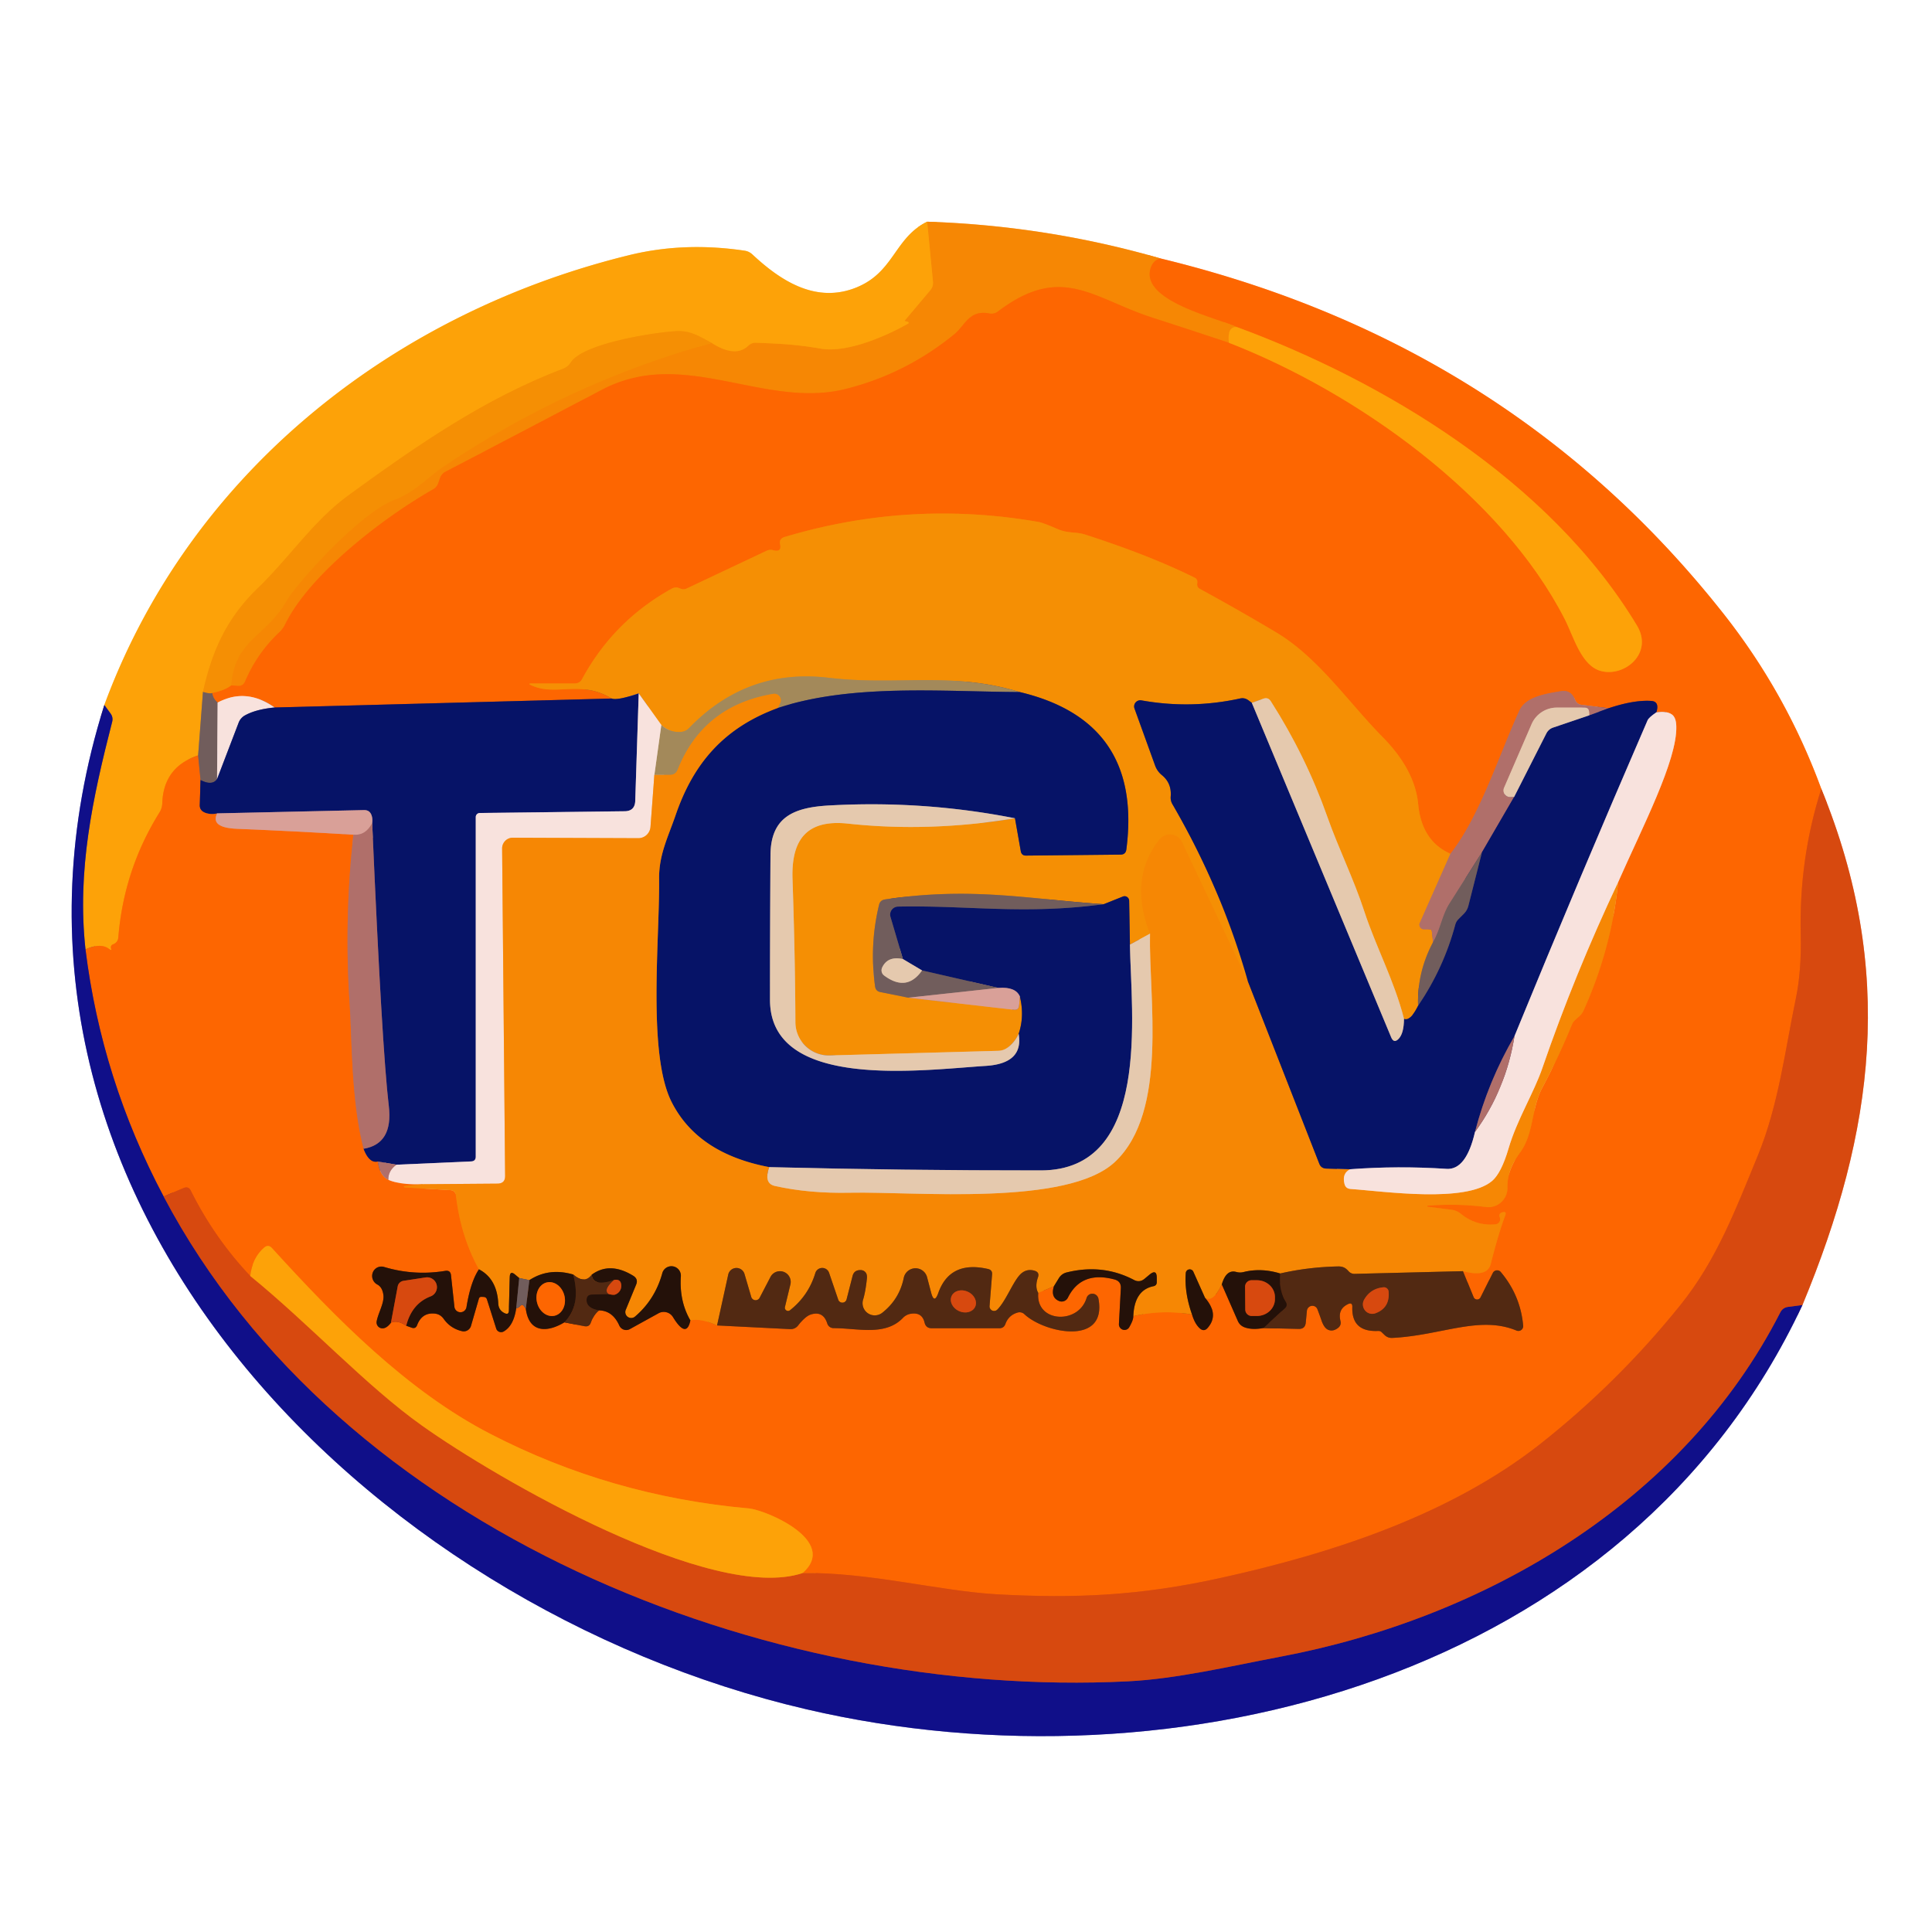 <?xml version="1.0" encoding="UTF-8" standalone="no"?>
<!DOCTYPE svg PUBLIC "-//W3C//DTD SVG 1.1//EN" "http://www.w3.org/Graphics/SVG/1.1/DTD/svg11.dtd">
<svg xmlns="http://www.w3.org/2000/svg" version="1.1" viewBox="0.00 0.00 200.00 200.00">
<rect x="0.00" y="0.00" width="200.00" height="200.00" fill="#333333" stroke="none"/>
<g stroke-width="2.00" fill="none" stroke-linecap="butt">
<path stroke="#fed184" vector-effect="non-scaling-stroke" d="
  M 95.98 22.95
  C 92.46 24.68 92.59 28.40 88.25 29.91
  C 84.25 31.29 80.75 29.01 77.91 26.36
  Q 77.56 26.02 77.08 25.95
  Q 70.84 25.02 65.18 26.40
  C 40.73 32.37 19.67 48.92 10.80 72.98"
/>
<path stroke="#8887c4" vector-effect="non-scaling-stroke" d="
  M 10.80 72.98
  C -5.14 123.53 37.99 166.34 83.46 176.94
  C 121.79 185.88 168.54 173.65 186.59 135.09"
/>
<path stroke="#eba487" vector-effect="non-scaling-stroke" d="
  M 186.59 135.09
  C 194.07 117.06 196.25 100.47 188.54 81.66"
/>
<path stroke="#feb380" vector-effect="non-scaling-stroke" d="
  M 188.54 81.66
  Q 184.91 71.77 178.44 63.56
  Q 156.32 35.50 120.12 26.75"
/>
<path stroke="#fbc382" vector-effect="non-scaling-stroke" d="
  M 120.12 26.75
  Q 108.39 23.36 95.98 22.95"
/>
<path stroke="#fa7703" vector-effect="non-scaling-stroke" d="
  M 120.12 26.75
  Q 119.25 26.99 119.05 28.01
  C 118.43 31.23 126.04 32.92 128.05 33.86"
/>
<path stroke="#fa9506" vector-effect="non-scaling-stroke" d="
  M 128.05 33.86
  Q 127.01 33.79 127.21 35.48"
/>
<path stroke="#fa7703" vector-effect="non-scaling-stroke" d="
  M 127.21 35.48
  Q 123.28 34.17 119.29 32.88
  C 113.12 30.89 109.90 27.23 103.30 32.25
  A 1.11 1.08 -57.1 0 1 102.42 32.45
  C 100.33 32.04 99.91 33.69 98.78 34.61
  Q 93.79 38.69 87.57 40.26
  C 79.12 42.39 70.78 35.87 62.31 40.34
  Q 54.25 44.60 46.14 48.81
  Q 45.68 49.05 45.52 49.54
  L 45.38 49.98
  Q 45.24 50.43 44.83 50.66
  C 40.21 53.26 32.15 59.23 29.51 64.65
  Q 29.29 65.10 28.92 65.45
  Q 26.62 67.61 25.37 70.55
  Q 25.16 71.04 24.63 71.00
  L 23.93 70.95"
/>
<path stroke="#f68b04" vector-effect="non-scaling-stroke" d="
  M 23.93 70.95
  C 24.31 66.13 27.59 65.90 29.67 62.18
  C 30.47 60.74 37.05 53.13 40.95 51.69
  C 42.86 50.98 44.51 49.25 45.67 48.46
  Q 58.68 39.64 73.67 35.50"
/>
<path stroke="#fa9506" vector-effect="non-scaling-stroke" d="
  M 73.67 35.50
  Q 76.13 37.06 77.46 35.79
  Q 77.80 35.46 78.28 35.48
  C 80.63 35.58 82.19 35.62 84.97 36.09
  C 87.80 36.57 91.93 34.68 94.01 33.50
  A 0.10 0.09 -49.1 0 0 94.00 33.33
  Q 93.86 33.28 93.71 33.25
  Q 93.61 33.23 93.68 33.16
  L 96.30 30.05
  Q 96.63 29.66 96.58 29.15
  L 95.98 22.95"
/>
<path stroke="#b37630" vector-effect="non-scaling-stroke" d="
  M 21.97 71.73
  Q 21.84 71.87 21.01 71.63"
/>
<path stroke="#f99906" vector-effect="non-scaling-stroke" d="
  M 73.67 35.50
  C 72.43 34.84 71.51 34.20 70.00 34.28
  C 67.77 34.40 60.32 35.53 59.07 37.54
  Q 58.80 37.98 58.31 38.16
  C 50.17 41.26 43.25 46.05 36.04 51.30
  C 32.42 53.94 29.97 57.73 26.63 60.94
  C 23.39 64.07 21.91 67.55 21.01 71.63"
/>
<path stroke="#b78032" vector-effect="non-scaling-stroke" d="
  M 21.01 71.63
  L 20.51 78.20"
/>
<path stroke="#fd8405" vector-effect="non-scaling-stroke" d="
  M 20.51 78.20
  Q 16.92 79.40 16.80 83.15
  Q 16.78 83.68 16.50 84.12
  Q 12.82 90.03 12.25 97.02
  Q 12.21 97.56 11.70 97.76
  Q 11.38 97.89 11.52 98.26
  Q 11.59 98.45 11.26 98.21
  Q 10.39 97.59 8.85 98.28"
/>
<path stroke="#875949" vector-effect="non-scaling-stroke" d="
  M 8.85 98.28
  C 7.96 90.12 9.59 82.59 11.61 74.73
  Q 11.73 74.26 11.45 73.87
  L 10.80 72.98"
/>
<path stroke="#ea5808" vector-effect="non-scaling-stroke" d="
  M 188.54 81.66
  Q 186.23 88.89 186.41 96.72
  Q 186.50 100.51 185.91 103.34
  C 184.76 108.88 184.11 114.41 181.96 119.65
  C 179.65 125.26 177.70 130.44 173.96 135.09
  Q 167.54 143.08 159.51 149.43
  C 150.14 156.83 137.89 160.81 126.31 163.36
  C 117.99 165.19 111.29 165.49 103.17 165.04
  C 97.23 164.70 90.02 162.75 83.09 162.84"
/>
<path stroke="#fd8405" vector-effect="non-scaling-stroke" d="
  M 83.09 162.84
  C 86.86 159.51 79.30 156.31 77.50 156.15
  Q 63.20 154.87 50.75 148.43
  C 42.17 144.00 34.82 136.53 28.15 129.20
  Q 27.77 128.79 27.35 129.15
  Q 26.14 130.19 25.90 132.08"
/>
<path stroke="#ea5808" vector-effect="non-scaling-stroke" d="
  M 25.90 132.08
  Q 22.19 128.15 19.75 123.25
  Q 19.51 122.77 19.01 122.98
  L 16.94 123.86"
/>
<path stroke="#873b45" vector-effect="non-scaling-stroke" d="
  M 16.94 123.86
  Q 10.52 111.76 8.85 98.28"
/>
<path stroke="#b7622f" vector-effect="non-scaling-stroke" d="
  M 20.51 78.20
  L 20.76 80.75"
/>
<path stroke="#823d34" vector-effect="non-scaling-stroke" d="
  M 20.76 80.75
  L 20.68 83.35
  Q 20.67 83.82 21.08 84.05
  Q 21.70 84.38 22.48 84.20"
/>
<path stroke="#eb834d" vector-effect="non-scaling-stroke" d="
  M 22.48 84.20
  Q 21.74 85.69 24.57 85.80
  Q 30.49 86.04 36.58 86.41"
/>
<path stroke="#d76b36" vector-effect="non-scaling-stroke" d="
  M 36.58 86.41
  Q 35.61 95.28 36.20 103.96
  C 36.44 107.64 36.35 113.97 37.64 118.92"
/>
<path stroke="#823d34" vector-effect="non-scaling-stroke" d="
  M 37.64 118.92
  Q 38.22 120.45 39.12 120.24"
/>
<path stroke="#d76b36" vector-effect="non-scaling-stroke" d="
  M 39.12 120.24
  Q 39.30 121.70 40.20 122.13"
/>
<path stroke="#fba46f" vector-effect="non-scaling-stroke" d="
  M 40.20 122.13
  Q 41.42 122.67 43.75 122.59"
/>
<path stroke="#fa7703" vector-effect="non-scaling-stroke" d="
  M 43.75 122.59
  L 41.84 122.79
  Q 41.81 122.80 41.81 122.83
  Q 41.81 122.85 41.82 122.87
  Q 41.82 122.92 42.00 122.93
  L 46.60 123.20
  Q 47.13 123.23 47.20 123.76
  Q 47.69 127.98 49.58 131.40"
/>
<path stroke="#913c05" vector-effect="non-scaling-stroke" d="
  M 49.58 131.40
  Q 48.72 132.67 48.29 135.31
  A 0.63 0.63 0.0 0 1 47.04 135.27
  L 46.69 132.03
  Q 46.64 131.47 46.09 131.56
  Q 42.89 132.09 39.78 131.16
  A 0.99 0.97 66.7 0 0 39.07 132.98
  Q 39.59 133.26 39.69 134.07
  C 39.79 134.89 39.15 135.91 38.99 136.79
  A 0.62 0.61 -80.0 0 0 39.48 137.50
  Q 39.97 137.59 40.47 136.93"
/>
<path stroke="#ea5808" vector-effect="non-scaling-stroke" d="
  M 40.47 136.93
  Q 41.14 136.62 42.05 137.24"
/>
<path stroke="#913c05" vector-effect="non-scaling-stroke" d="
  M 42.05 137.24
  L 42.61 137.44
  Q 43.02 137.59 43.18 137.18
  Q 43.68 135.87 44.97 135.98
  Q 45.58 136.03 45.93 136.53
  Q 46.63 137.52 47.82 137.80
  A 0.79 0.78 -75.0 0 0 48.76 137.25
  L 49.58 134.42
  A 0.24 0.24 0.0 0 1 49.81 134.25
  Q 49.94 134.25 50.07 134.26
  Q 50.33 134.27 50.41 134.52
  L 51.37 137.54
  A 0.53 0.53 0.0 0 0 52.13 137.84
  Q 53.18 137.25 53.44 135.42"
/>
<path stroke="#b7622f" vector-effect="non-scaling-stroke" d="
  M 53.44 135.42
  Q 53.61 135.45 53.84 135.21
  Q 54.07 134.95 54.26 135.24
  L 54.43 135.48"
/>
<path stroke="#913c05" vector-effect="non-scaling-stroke" d="
  M 54.43 135.48
  C 54.78 138.10 56.77 137.89 58.42 136.89"
/>
<path stroke="#a8480a" vector-effect="non-scaling-stroke" d="
  M 58.42 136.89
  L 60.51 137.29
  Q 61.01 137.38 61.17 136.90
  Q 61.46 136.09 62.01 135.65"
/>
<path stroke="#913c05" vector-effect="non-scaling-stroke" d="
  M 62.01 135.65
  Q 63.42 135.68 64.11 137.22
  A 0.79 0.78 63.4 0 0 65.20 137.59
  L 68.17 135.95
  A 1.12 1.12 0.0 0 1 69.67 136.35
  Q 71.06 138.62 71.47 136.69"
/>
<path stroke="#fa7703" vector-effect="non-scaling-stroke" d="
  M 71.47 136.69
  Q 72.54 136.44 74.23 137.21"
/>
<path stroke="#a8480a" vector-effect="non-scaling-stroke" d="
  M 74.23 137.21
  L 81.77 137.59
  Q 82.31 137.62 82.64 137.19
  Q 82.78 137.00 82.94 136.83
  Q 83.51 136.21 83.93 136.08
  Q 85.21 135.67 85.64 137.01
  A 0.69 0.68 -8.6 0 0 86.30 137.49
  C 88.75 137.48 91.63 138.35 93.47 136.43
  A 1.42 1.42 0.0 0 1 94.30 136.00
  Q 95.45 135.82 95.71 136.91
  Q 95.85 137.50 96.45 137.50
  L 103.45 137.50
  Q 103.92 137.50 104.08 137.06
  Q 104.41 136.15 105.33 135.88
  A 0.72 0.72 0.0 0 1 106.05 136.05
  C 108.09 137.98 114.64 139.39 113.71 134.44
  A 0.64 0.63 48.2 0 0 112.48 134.37
  C 111.64 137.13 107.21 136.94 107.48 133.84"
/>
<path stroke="#fa7703" vector-effect="non-scaling-stroke" d="
  M 107.48 133.84
  L 109.10 133.15"
/>
<path stroke="#913c05" vector-effect="non-scaling-stroke" d="
  M 109.10 133.15
  Q 108.74 134.29 109.61 134.67
  A 0.72 0.71 -64.5 0 0 110.55 134.33
  Q 111.94 131.53 115.37 132.45
  Q 116.07 132.64 116.03 133.36
  L 115.83 137.07
  A 0.58 0.57 61.5 0 0 116.90 137.39
  Q 117.33 136.65 117.32 136.25"
/>
<path stroke="#fa7703" vector-effect="non-scaling-stroke" d="
  M 117.32 136.25
  Q 120.36 135.54 123.40 136.08"
/>
<path stroke="#913c05" vector-effect="non-scaling-stroke" d="
  M 123.40 136.08
  Q 123.69 137.05 124.20 137.51
  Q 124.64 137.90 125.02 137.46
  Q 126.24 136.06 124.73 134.32"
/>
<path stroke="#fa7703" vector-effect="non-scaling-stroke" d="
  M 124.73 134.32
  Q 125.56 134.90 126.48 132.96"
/>
<path stroke="#913c05" vector-effect="non-scaling-stroke" d="
  M 126.48 132.96
  L 128.14 136.75
  Q 128.35 137.22 128.83 137.40
  Q 129.60 137.69 130.78 137.48"
/>
<path stroke="#a8480a" vector-effect="non-scaling-stroke" d="
  M 130.78 137.48
  L 134.45 137.57
  Q 135.10 137.58 135.17 136.94
  L 135.29 135.69
  A 0.57 0.56 -52.7 0 1 136.38 135.54
  Q 136.59 136.08 136.80 136.69
  Q 137.05 137.43 137.45 137.64
  Q 137.94 137.88 138.47 137.50
  Q 138.88 137.21 138.76 136.73
  Q 138.47 135.52 139.53 135.01
  Q 140.01 134.77 139.99 135.31
  Q 139.91 137.91 142.67 137.78
  Q 142.90 137.77 143.05 137.93
  L 143.30 138.17
  Q 143.65 138.53 144.15 138.50
  C 149.23 138.24 153.16 136.15 156.99 137.74
  A 0.50 0.50 0.0 0 0 157.68 137.24
  Q 157.40 134.10 155.36 131.68
  A 0.50 0.50 0.0 0 0 154.53 131.77
  L 153.26 134.31
  A 0.39 0.39 0.0 0 1 152.55 134.28
  L 151.45 131.59"
/>
<path stroke="#fa7703" vector-effect="non-scaling-stroke" d="
  M 151.45 131.59
  Q 153.96 132.26 154.32 130.85
  Q 155.13 127.65 155.82 125.83
  Q 156.00 125.36 155.51 125.50
  Q 155.11 125.62 155.26 126.02
  A 0.53 0.53 0.0 0 1 154.82 126.74
  Q 152.82 126.94 151.24 125.66
  Q 150.80 125.30 150.24 125.23
  L 147.81 124.92
  A 0.06 0.05 45.8 0 1 147.81 124.81
  Q 150.88 124.57 153.82 124.95
  A 1.98 1.98 0.0 0 0 156.05 122.92
  Q 156.00 121.15 157.35 119.32
  C 158.82 117.32 158.48 114.81 159.67 112.58
  Q 161.36 109.41 162.72 106.08
  Q 162.83 105.81 163.03 105.62
  Q 163.23 105.43 163.43 105.26
  Q 163.76 104.98 163.92 104.63
  Q 166.83 98.19 167.51 91.32"
/>
<path stroke="#fba46f" vector-effect="non-scaling-stroke" d="
  M 167.51 91.32
  C 170.03 85.60 173.63 78.70 173.53 75.19
  Q 173.51 74.24 173.04 73.94
  Q 172.49 73.58 171.47 73.74"
/>
<path stroke="#823d34" vector-effect="non-scaling-stroke" d="
  M 171.47 73.74
  Q 171.81 72.62 170.94 72.56
  Q 169.16 72.44 166.54 73.31"
/>
<path stroke="#d76b36" vector-effect="non-scaling-stroke" d="
  M 166.54 73.31
  L 163.70 72.96
  A 0.80 0.77 -6.9 0 1 163.07 72.48
  Q 162.64 71.37 161.59 71.55
  C 160.02 71.81 157.94 72.12 157.29 73.55
  C 155.18 78.14 153.22 84.46 150.15 88.38"
/>
<path stroke="#f97b03" vector-effect="non-scaling-stroke" d="
  M 150.15 88.38
  Q 147.17 87.07 146.81 83.24
  Q 146.47 79.69 143.13 76.30
  C 139.57 72.69 136.47 68.07 132.12 65.47
  Q 128.23 63.15 124.23 60.97
  Q 123.87 60.78 123.94 60.38
  Q 124.00 59.97 123.69 59.81
  Q 119.01 57.49 112.37 55.35
  C 111.31 55.01 110.63 55.26 109.46 54.76
  Q 107.98 54.11 107.44 54.02
  Q 94.16 51.72 81.22 55.59
  Q 80.63 55.76 80.76 56.37
  Q 80.93 57.21 80.01 56.95
  A 0.92 0.91 -50.1 0 0 79.37 57.01
  L 71.11 60.91
  Q 70.76 61.08 70.40 60.92
  Q 70.28 60.87 70.15 60.83
  Q 69.84 60.76 69.46 60.98
  Q 63.50 64.31 60.26 70.29
  Q 60.02 70.75 59.50 70.75
  L 55.02 70.75
  Q 54.60 70.75 54.98 70.93
  C 57.55 72.14 60.02 70.33 63.32 72.31"
/>
<path stroke="#823d34" vector-effect="non-scaling-stroke" d="
  M 63.32 72.31
  L 28.43 73.24"
/>
<path stroke="#fba46f" vector-effect="non-scaling-stroke" d="
  M 28.43 73.24
  Q 25.47 71.16 22.53 72.73"
/>
<path stroke="#b7622f" vector-effect="non-scaling-stroke" d="
  M 22.53 72.73
  Q 22.04 72.28 21.97 71.73"
/>
<path stroke="#f97b03" vector-effect="non-scaling-stroke" d="
  M 21.97 71.73
  Q 23.26 71.48 23.93 70.95"
/>
<path stroke="#fd8405" vector-effect="non-scaling-stroke" d="
  M 127.21 35.48
  C 140.44 40.62 155.46 51.32 161.99 64.11
  C 162.91 65.91 163.69 68.95 165.76 69.47
  C 168.21 70.09 171.17 67.61 169.46 64.76
  C 160.36 49.65 143.07 39.40 128.05 33.86"
/>
<path stroke="#b5a09d" vector-effect="non-scaling-stroke" d="
  M 22.53 72.73
  L 22.47 80.65"
/>
<path stroke="#3c3862" vector-effect="non-scaling-stroke" d="
  M 22.47 80.65
  Q 21.97 81.37 20.76 80.75"
/>
<path stroke="#742c4c" vector-effect="non-scaling-stroke" d="
  M 16.94 123.86
  C 35.29 158.59 79.42 175.91 116.77 174.05
  C 121.78 173.80 127.34 172.49 132.50 171.51
  C 153.67 167.52 174.26 155.54 184.30 135.85
  Q 184.55 135.37 185.09 135.29
  L 186.59 135.09"
/>
<path stroke="#d37f37" vector-effect="non-scaling-stroke" d="
  M 150.15 88.38
  L 146.98 95.53
  A 0.48 0.48 0.0 0 0 147.42 96.21
  L 148.01 96.21
  Q 148.19 96.21 148.22 96.39
  L 148.35 97.53"
/>
<path stroke="#b37630" vector-effect="non-scaling-stroke" d="
  M 148.35 97.53
  Q 146.69 100.65 146.80 104.11"
/>
<path stroke="#7e5136" vector-effect="non-scaling-stroke" d="
  M 146.80 104.11
  Q 145.99 105.75 145.34 105.47"
/>
<path stroke="#edac59" vector-effect="non-scaling-stroke" d="
  M 145.34 105.47
  C 144.36 101.59 142.43 98.00 141.23 94.34
  C 140.14 91.00 138.57 87.85 137.40 84.54
  Q 135.18 78.27 131.55 72.59
  Q 131.27 72.15 130.78 72.33
  L 129.59 72.76"
/>
<path stroke="#7e5136" vector-effect="non-scaling-stroke" d="
  M 129.59 72.76
  L 129.23 72.49
  Q 128.83 72.20 128.36 72.31
  Q 123.26 73.42 118.15 72.50
  A 0.64 0.64 0.0 0 0 117.44 73.34
  L 119.58 79.26
  Q 119.80 79.85 120.28 80.24
  Q 121.31 81.08 121.19 82.47
  A 1.37 1.34 -58.5 0 0 121.37 83.25
  Q 126.48 92.04 129.17 101.56"
/>
<path stroke="#f68b04" vector-effect="non-scaling-stroke" d="
  M 129.17 101.56
  L 122.36 87.18
  A 1.38 1.38 0.0 0 0 120.03 86.91
  Q 116.82 90.95 119.05 96.65"
/>
<path stroke="#edac59" vector-effect="non-scaling-stroke" d="
  M 119.05 96.65
  L 116.97 97.78"
/>
<path stroke="#7e5136" vector-effect="non-scaling-stroke" d="
  M 116.97 97.78
  L 116.89 93.24
  A 0.48 0.47 78.4 0 0 116.24 92.81
  L 114.26 93.60"
/>
<path stroke="#b37630" vector-effect="non-scaling-stroke" d="
  M 114.26 93.60
  C 106.43 93.08 100.61 91.77 91.61 93.11
  Q 91.11 93.19 91.00 93.67
  Q 89.99 97.85 90.59 102.12
  Q 90.66 102.61 91.14 102.70
  L 94.03 103.28"
/>
<path stroke="#e7984e" vector-effect="non-scaling-stroke" d="
  M 94.03 103.28
  L 104.96 104.53
  Q 105.46 104.59 105.50 104.08
  L 105.58 103.16"
/>
<path stroke="#7e5136" vector-effect="non-scaling-stroke" d="
  M 105.58 103.16
  Q 106.07 105.21 105.45 107.02"
/>
<path stroke="#edac59" vector-effect="non-scaling-stroke" d="
  M 105.45 107.02
  Q 105.07 107.87 104.32 108.44
  Q 103.89 108.76 103.35 108.78
  L 85.89 109.26
  A 3.46 3.45 -0.9 0 1 82.34 105.83
  Q 82.31 98.95 82.04 90.96
  C 81.91 86.84 83.58 84.81 87.78 85.26
  Q 96.17 86.17 105.07 84.71"
/>
<path stroke="#7e5136" vector-effect="non-scaling-stroke" d="
  M 105.07 84.71
  L 105.67 88.11
  Q 105.75 88.58 106.23 88.57
  L 115.99 88.47
  Q 116.53 88.47 116.60 87.93
  Q 118.32 74.67 105.56 71.64"
/>
<path stroke="#cc8c2f" vector-effect="non-scaling-stroke" d="
  M 105.56 71.64
  C 98.46 69.47 92.85 71.01 85.76 70.16
  Q 77.34 69.16 71.34 75.36
  Q 70.99 75.73 70.47 75.77
  Q 69.36 75.85 68.46 75.05"
/>
<path stroke="#f7b971" vector-effect="non-scaling-stroke" d="
  M 68.46 75.05
  L 66.12 71.78"
/>
<path stroke="#7e5136" vector-effect="non-scaling-stroke" d="
  M 66.12 71.78
  Q 63.88 72.54 63.32 72.31"
/>
<path stroke="#d4a9a4" vector-effect="non-scaling-stroke" d="
  M 152.69 117.18
  Q 155.89 112.80 156.78 107.26"
/>
<path stroke="#953911" vector-effect="non-scaling-stroke" d="
  M 63.56 132.50
  Q 62.40 133.54 63.01 133.96"
/>
<path stroke="#7f7ba2" vector-effect="non-scaling-stroke" d="
  M 66.12 71.78
  L 65.76 82.91
  Q 65.72 83.97 64.66 83.98
  L 49.67 84.16
  A 0.43 0.42 -0.7 0 0 49.25 84.58
  L 49.25 119.73
  Q 49.25 120.21 48.77 120.23
  L 41.04 120.57"
/>
<path stroke="#5b4169" vector-effect="non-scaling-stroke" d="
  M 41.04 120.57
  L 39.12 120.24"
/>
<path stroke="#5b4169" vector-effect="non-scaling-stroke" d="
  M 37.64 118.92
  Q 40.71 118.41 40.25 114.50
  Q 39.53 108.40 38.53 85.21"
/>
<path stroke="#705a80" vector-effect="non-scaling-stroke" d="
  M 38.53 85.21
  Q 38.59 84.74 38.46 84.39
  Q 38.27 83.85 37.69 83.86
  L 22.48 84.20"
/>
<path stroke="#f7b571" vector-effect="non-scaling-stroke" d="
  M 67.74 80.22
  L 67.34 85.59
  A 1.27 1.26 -88.1 0 1 66.08 86.77
  L 53.09 86.72
  A 1.11 1.10 90.0 0 0 51.98 87.84
  L 52.29 121.73
  Q 52.30 122.52 51.50 122.53
  L 43.75 122.59"
/>
<path stroke="#d4a9a4" vector-effect="non-scaling-stroke" d="
  M 40.20 122.13
  Q 40.18 121.19 41.04 120.57"
/>
<path stroke="#3b1d0e" vector-effect="non-scaling-stroke" d="
  M 62.01 135.65
  Q 60.68 135.42 60.72 134.54
  Q 60.74 134.03 61.25 134.01
  L 63.01 133.96"
/>
<path stroke="#7e2d0c" vector-effect="non-scaling-stroke" d="
  M 63.01 133.96
  Q 63.50 134.08 63.66 134.02
  A 0.96 0.96 0.0 0 0 64.29 132.88
  Q 64.18 132.39 63.56 132.50"
/>
<path stroke="#3b1d0e" vector-effect="non-scaling-stroke" d="
  M 63.56 132.50
  Q 61.41 133.26 61.25 131.96"
/>
<path stroke="#5b4169" vector-effect="non-scaling-stroke" d="
  M 166.54 73.31
  L 164.52 74.05"
/>
<path stroke="#cb9c8c" vector-effect="non-scaling-stroke" d="
  M 164.52 74.05
  Q 164.52 73.85 164.50 73.70
  Q 164.47 73.25 164.02 73.25
  L 161.16 73.25
  A 2.85 2.84 11.7 0 0 158.55 74.96
  L 155.70 81.55
  A 0.69 0.68 -79.3 0 0 156.35 82.51
  L 156.74 82.50"
/>
<path stroke="#5b4169" vector-effect="non-scaling-stroke" d="
  M 156.74 82.50
  L 153.41 88.23"
/>
<path stroke="#916663" vector-effect="non-scaling-stroke" d="
  M 153.41 88.23
  Q 151.63 91.04 150.05 93.54
  C 149.30 94.70 149.10 96.25 148.35 97.53"
/>
<path stroke="#ea760c" vector-effect="non-scaling-stroke" d="
  M 25.90 132.08
  C 32.04 137.08 37.94 143.50 43.69 147.58
  C 51.51 153.14 73.76 165.97 83.09 162.84"
/>
<path stroke="#766e8b" vector-effect="non-scaling-stroke" d="
  M 129.59 72.76
  L 144.01 107.37
  Q 144.30 108.07 144.81 107.51
  Q 145.33 106.94 145.34 105.47"
/>
<path stroke="#3c3862" vector-effect="non-scaling-stroke" d="
  M 146.80 104.11
  Q 149.45 100.21 150.65 95.72
  Q 150.74 95.38 150.99 95.14
  L 151.54 94.59
  Q 151.89 94.24 152.01 93.75
  L 153.41 88.23"
/>
<path stroke="#766e8b" vector-effect="non-scaling-stroke" d="
  M 156.74 82.50
  L 160.07 75.94
  Q 160.31 75.47 160.80 75.31
  L 164.52 74.05"
/>
<path stroke="#7f7ba2" vector-effect="non-scaling-stroke" d="
  M 171.47 73.74
  Q 170.69 74.27 170.56 74.56
  Q 163.50 90.86 156.78 107.26"
/>
<path stroke="#5b4169" vector-effect="non-scaling-stroke" d="
  M 156.78 107.26
  Q 154.05 111.94 152.69 117.18"
/>
<path stroke="#7f7ba2" vector-effect="non-scaling-stroke" d="
  M 152.69 117.18
  Q 151.78 121.13 149.75 121.00
  Q 144.73 120.67 139.77 121.04"
/>
<path stroke="#7f7ba2" vector-effect="non-scaling-stroke" d="
  M 28.43 73.24
  Q 26.51 73.42 25.37 74.05
  A 1.46 1.45 -4.1 0 0 24.70 74.82
  L 22.47 80.65"
/>
<path stroke="#3b1d0e" vector-effect="non-scaling-stroke" d="
  M 130.78 137.48
  L 133.02 135.42
  Q 133.31 135.14 133.11 134.80
  Q 132.36 133.48 132.52 131.83"
/>
<path stroke="#eea859" vector-effect="non-scaling-stroke" d="
  M 79.63 120.82
  Q 79.04 122.51 80.22 122.77
  Q 83.75 123.56 88.00 123.47
  C 94.77 123.33 110.52 124.91 115.43 120.27
  C 120.97 115.04 118.90 103.30 119.05 96.65"
/>
<path stroke="#7e4d36" vector-effect="non-scaling-stroke" d="
  M 129.17 101.56
  L 136.57 120.46
  Q 136.76 120.95 137.29 120.97
  L 139.77 121.04"
/>
<path stroke="#f7b571" vector-effect="non-scaling-stroke" d="
  M 139.77 121.04
  Q 138.91 121.46 139.18 122.55
  Q 139.30 123.04 139.80 123.08
  C 143.33 123.33 151.74 124.56 154.46 122.25
  Q 155.42 121.43 156.17 118.87
  C 157.04 115.91 158.77 113.16 159.67 110.55
  Q 163.00 100.87 167.51 91.32"
/>
<path stroke="#a4580b" vector-effect="non-scaling-stroke" d="
  M 151.45 131.59
  L 140.24 131.87
  Q 139.85 131.88 139.59 131.58
  Q 139.45 131.42 139.28 131.30
  Q 139.00 131.10 138.55 131.10
  Q 135.45 131.16 132.52 131.83"
/>
<path stroke="#8d4c07" vector-effect="non-scaling-stroke" d="
  M 132.52 131.83
  Q 130.56 131.23 128.74 131.68
  Q 128.35 131.78 127.97 131.67
  Q 126.94 131.39 126.48 132.96"
/>
<path stroke="#8d4c07" vector-effect="non-scaling-stroke" d="
  M 124.73 134.32
  L 123.54 131.66
  A 0.41 0.41 0.0 0 0 122.75 131.80
  Q 122.60 133.82 123.40 136.08"
/>
<path stroke="#8d4c07" vector-effect="non-scaling-stroke" d="
  M 117.32 136.25
  Q 117.43 133.55 119.40 133.15
  Q 119.75 133.08 119.75 132.72
  L 119.75 132.29
  Q 119.75 131.34 119.01 131.94
  L 118.47 132.39
  Q 117.96 132.80 117.39 132.50
  Q 114.16 130.80 110.43 131.72
  Q 109.90 131.85 109.61 132.32
  L 109.10 133.15"
/>
<path stroke="#a4580b" vector-effect="non-scaling-stroke" d="
  M 107.48 133.84
  Q 107.11 133.21 107.45 132.23
  Q 107.63 131.71 107.11 131.55
  Q 106.40 131.33 105.82 131.75
  C 104.97 132.36 104.22 134.58 103.25 135.56
  A 0.47 0.47 0.0 0 1 102.44 135.19
  L 102.70 131.93
  Q 102.74 131.48 102.30 131.37
  Q 98.34 130.45 97.13 133.85
  Q 96.71 135.03 96.39 133.81
  L 95.97 132.21
  A 1.24 1.24 0.0 0 0 93.56 132.27
  Q 93.11 134.49 91.34 135.89
  A 1.26 1.26 0.0 0 1 89.35 134.53
  Q 89.60 133.71 89.74 132.37
  Q 89.79 131.91 89.58 131.69
  Q 89.36 131.45 88.99 131.48
  Q 88.41 131.51 88.26 132.08
  L 87.64 134.50
  A 0.45 0.45 0.0 0 1 86.77 134.53
  L 85.83 131.77
  A 0.75 0.75 0.0 0 0 84.40 131.79
  Q 83.70 134.11 81.79 135.63
  A 0.33 0.33 0.0 0 1 81.26 135.29
  L 81.83 132.93
  A 1.11 1.11 0.0 0 0 79.77 132.17
  L 78.64 134.34
  A 0.47 0.47 0.0 0 1 77.77 134.26
  L 77.07 131.88
  A 0.87 0.87 0.0 0 0 75.39 131.93
  L 74.23 137.21"
/>
<path stroke="#8d4c07" vector-effect="non-scaling-stroke" d="
  M 71.47 136.69
  Q 70.32 134.72 70.48 132.16
  A 0.98 0.98 0.0 0 0 68.55 131.84
  Q 67.80 134.53 65.74 136.29
  A 0.61 0.61 0.0 0 1 64.78 135.59
  L 65.85 132.99
  Q 66.10 132.40 65.54 132.06
  Q 63.12 130.58 61.25 131.96"
/>
<path stroke="#a4580b" vector-effect="non-scaling-stroke" d="
  M 61.25 131.96
  Q 60.52 132.95 59.34 131.94"
/>
<path stroke="#8d4c07" vector-effect="non-scaling-stroke" d="
  M 59.34 131.94
  Q 56.83 131.20 54.80 132.52"
/>
<path stroke="#b47230" vector-effect="non-scaling-stroke" d="
  M 54.80 132.52
  L 53.75 132.30"
/>
<path stroke="#8d4c07" vector-effect="non-scaling-stroke" d="
  M 53.75 132.30
  L 53.33 131.95
  Q 52.79 131.49 52.77 132.20
  L 52.68 135.66
  Q 52.67 136.16 52.22 135.93
  Q 51.61 135.63 51.58 134.93
  Q 51.45 132.37 49.58 131.40"
/>
<path stroke="#c58881" vector-effect="non-scaling-stroke" d="
  M 38.53 85.21
  Q 37.84 86.53 36.58 86.41"
/>
<path stroke="#3b1d0e" vector-effect="non-scaling-stroke" d="
  M 59.34 131.94
  Q 60.18 135.17 58.42 136.89"
/>
<path stroke="#4b3733" vector-effect="non-scaling-stroke" d="
  M 54.43 135.48
  L 54.80 132.52"
/>
<path stroke="#4b3733" vector-effect="non-scaling-stroke" d="
  M 53.75 132.30
  L 53.44 135.42"
/>
<path stroke="#7e2d0c" vector-effect="non-scaling-stroke" d="
  M 42.05 137.24
  Q 42.64 134.94 44.58 134.20
  A 1.02 1.02 0.0 0 0 44.06 132.24
  L 41.77 132.59
  A 0.73 0.71 0.5 0 0 41.17 133.17
  L 40.47 136.93"
/>
<path stroke="#766e8b" vector-effect="non-scaling-stroke" d="
  M 105.07 84.71
  Q 95.61 82.84 85.86 83.38
  C 82.23 83.58 79.79 84.53 79.76 88.50
  Q 79.71 95.99 79.71 103.51
  C 79.72 112.94 95.53 110.75 102.06 110.34
  Q 105.98 110.09 105.45 107.02"
/>
<path stroke="#705a80" vector-effect="non-scaling-stroke" d="
  M 105.58 103.16
  Q 105.14 102.13 103.35 102.27"
/>
<path stroke="#3c3862" vector-effect="non-scaling-stroke" d="
  M 103.35 102.27
  L 95.45 100.46"
/>
<path stroke="#766e8b" vector-effect="non-scaling-stroke" d="
  M 95.45 100.46
  L 93.47 99.28"
/>
<path stroke="#3c3862" vector-effect="non-scaling-stroke" d="
  M 93.47 99.28
  L 92.18 94.91
  A 0.83 0.83 0.0 0 1 92.96 93.85
  C 100.18 93.70 106.00 94.71 114.26 93.60"
/>
<path stroke="#766e8b" vector-effect="non-scaling-stroke" d="
  M 116.97 97.78
  C 117.08 104.92 119.23 121.15 107.75 121.16
  Q 93.52 121.17 79.63 120.82"
/>
<path stroke="#7e4d36" vector-effect="non-scaling-stroke" d="
  M 79.63 120.82
  Q 72.23 119.42 69.53 114.09
  C 67.01 109.13 68.30 97.22 68.23 90.94
  C 68.21 88.48 69.15 86.67 69.93 84.41
  C 71.79 78.96 74.99 75.32 80.51 73.29"
/>
<path stroke="#ab9385" vector-effect="non-scaling-stroke" d="
  M 93.47 99.28
  Q 91.89 98.94 91.32 100.16
  A 0.68 0.66 -59.5 0 0 91.52 100.98
  Q 93.86 102.73 95.45 100.46"
/>
<path stroke="#a57f7a" vector-effect="non-scaling-stroke" d="
  M 103.35 102.27
  L 94.03 103.28"
/>
<path stroke="#554e61" vector-effect="non-scaling-stroke" d="
  M 105.56 71.64
  C 97.48 71.60 88.20 70.76 80.51 73.29"
/>
<path stroke="#cd882f" vector-effect="non-scaling-stroke" d="
  M 80.51 73.29
  L 80.76 72.79
  A 0.67 0.67 0.0 0 0 80.05 71.83
  Q 72.80 73.05 70.16 79.66
  Q 69.94 80.22 69.33 80.22
  L 67.74 80.22"
/>
<path stroke="#ceb69c" vector-effect="non-scaling-stroke" d="
  M 67.74 80.22
  L 68.46 75.05"
/>
<path stroke="#953911" vector-effect="non-scaling-stroke" d="
  M 142.41 135.94
  Q 143.89 135.38 143.75 133.71
  A 0.49 0.49 0.0 0 0 143.21 133.26
  Q 141.86 133.39 141.21 134.55
  A 0.98 0.97 -85.9 0 0 142.41 135.94"
/>
<path stroke="#953911" vector-effect="non-scaling-stroke" d="
  M 100.951 135.271
  A 1.34 1.10 24.3 0 0 100.183 133.718
  A 1.34 1.10 24.3 0 0 98.509 134.169
  A 1.34 1.10 24.3 0 0 99.277 135.722
  A 1.34 1.10 24.3 0 0 100.951 135.271"
/>
<path stroke="#7e2d0c" vector-effect="non-scaling-stroke" d="
  M 128.89 133.21
  L 128.91 135.57
  A 0.67 0.67 0.0 0 0 129.58 136.23
  L 130.12 136.23
  A 1.87 1.74 -0.3 0 0 131.98 134.48
  L 131.98 134.26
  A 1.87 1.74 -0.3 0 0 130.10 132.53
  L 129.56 132.53
  A 0.67 0.67 0.0 0 0 128.89 133.21"
/>
<path stroke="#913c05" vector-effect="non-scaling-stroke" d="
  M 57.411 136.204
  A 1.77 1.46 76.9 0 0 58.432 134.149
  A 1.77 1.46 76.9 0 0 56.609 132.756
  A 1.77 1.46 76.9 0 0 55.588 134.811
  A 1.77 1.46 76.9 0 0 57.411 136.204"
/>
</g>
<path fill="#ffffff" d="
  M 0.00 0.00
  L 200.00 0.00
  L 200.00 200.00
  L 0.00 200.00
  L 0.00 0.00
  Z
  M 95.98 22.95
  C 92.46 24.68 92.59 28.40 88.25 29.91
  C 84.25 31.29 80.75 29.01 77.91 26.36
  Q 77.56 26.02 77.08 25.95
  Q 70.84 25.02 65.18 26.40
  C 40.73 32.37 19.67 48.92 10.80 72.98
  C -5.14 123.53 37.99 166.34 83.46 176.94
  C 121.79 185.88 168.54 173.65 186.59 135.09
  C 194.07 117.06 196.25 100.47 188.54 81.66
  Q 184.91 71.77 178.44 63.56
  Q 156.32 35.50 120.12 26.75
  Q 108.39 23.36 95.98 22.95
  Z"
/>
<path fill="#f68704" d="
  M 120.12 26.75
  Q 119.25 26.99 119.05 28.01
  C 118.43 31.23 126.04 32.92 128.05 33.86
  Q 127.01 33.79 127.21 35.48
  Q 123.28 34.17 119.29 32.88
  C 113.12 30.89 109.90 27.23 103.30 32.25
  A 1.11 1.08 -57.1 0 1 102.42 32.45
  C 100.33 32.04 99.91 33.69 98.78 34.61
  Q 93.79 38.69 87.57 40.26
  C 79.12 42.39 70.78 35.87 62.31 40.34
  Q 54.25 44.60 46.14 48.81
  Q 45.68 49.05 45.52 49.54
  L 45.38 49.98
  Q 45.24 50.43 44.83 50.66
  C 40.21 53.26 32.15 59.23 29.51 64.65
  Q 29.29 65.10 28.92 65.45
  Q 26.62 67.61 25.37 70.55
  Q 25.16 71.04 24.63 71.00
  L 23.93 70.95
  C 24.31 66.13 27.59 65.90 29.67 62.18
  C 30.47 60.74 37.05 53.13 40.95 51.69
  C 42.86 50.98 44.51 49.25 45.67 48.46
  Q 58.68 39.64 73.67 35.50
  Q 76.13 37.06 77.46 35.79
  Q 77.80 35.46 78.28 35.48
  C 80.63 35.58 82.19 35.62 84.97 36.09
  C 87.80 36.57 91.93 34.68 94.01 33.50
  A 0.10 0.09 -49.1 0 0 94.00 33.33
  Q 93.86 33.28 93.71 33.25
  Q 93.61 33.23 93.68 33.16
  L 96.30 30.05
  Q 96.63 29.66 96.58 29.15
  L 95.98 22.95
  Q 108.39 23.36 120.12 26.75
  Z"
/>
<path fill="#fda208" d="
  M 95.98 22.95
  L 96.58 29.15
  Q 96.63 29.66 96.30 30.05
  L 93.68 33.16
  Q 93.61 33.23 93.71 33.25
  Q 93.86 33.28 94.00 33.33
  A 0.10 0.09 -49.1 0 1 94.01 33.50
  C 91.93 34.68 87.80 36.57 84.97 36.09
  C 82.19 35.62 80.63 35.58 78.28 35.48
  Q 77.80 35.46 77.46 35.79
  Q 76.13 37.06 73.67 35.50
  C 72.43 34.84 71.51 34.20 70.00 34.28
  C 67.77 34.40 60.32 35.53 59.07 37.54
  Q 58.80 37.98 58.31 38.16
  C 50.17 41.26 43.25 46.05 36.04 51.30
  C 32.42 53.94 29.97 57.73 26.63 60.94
  C 23.39 64.07 21.91 67.55 21.01 71.63
  L 20.51 78.20
  Q 16.92 79.40 16.80 83.15
  Q 16.78 83.68 16.50 84.12
  Q 12.82 90.03 12.25 97.02
  Q 12.21 97.56 11.70 97.76
  Q 11.38 97.89 11.52 98.26
  Q 11.59 98.45 11.26 98.21
  Q 10.39 97.59 8.85 98.28
  C 7.96 90.12 9.59 82.59 11.61 74.73
  Q 11.73 74.26 11.45 73.87
  L 10.80 72.98
  C 19.67 48.92 40.73 32.37 65.18 26.40
  Q 70.84 25.02 77.08 25.95
  Q 77.56 26.02 77.91 26.36
  C 80.75 29.01 84.25 31.29 88.25 29.91
  C 92.59 28.40 92.46 24.68 95.98 22.95
  Z"
/>
<path fill="#fd6601" d="
  M 120.12 26.75
  Q 156.32 35.50 178.44 63.56
  Q 184.91 71.77 188.54 81.66
  Q 186.23 88.89 186.41 96.72
  Q 186.50 100.51 185.91 103.34
  C 184.76 108.88 184.11 114.41 181.96 119.65
  C 179.65 125.26 177.70 130.44 173.96 135.09
  Q 167.54 143.08 159.51 149.43
  C 150.14 156.83 137.89 160.81 126.31 163.36
  C 117.99 165.19 111.29 165.49 103.17 165.04
  C 97.23 164.70 90.02 162.75 83.09 162.84
  C 86.86 159.51 79.30 156.31 77.50 156.15
  Q 63.20 154.87 50.75 148.43
  C 42.17 144.00 34.82 136.53 28.15 129.20
  Q 27.77 128.79 27.35 129.15
  Q 26.14 130.19 25.90 132.08
  Q 22.19 128.15 19.75 123.25
  Q 19.51 122.77 19.01 122.98
  L 16.94 123.86
  Q 10.52 111.76 8.85 98.28
  Q 10.39 97.59 11.26 98.21
  Q 11.59 98.45 11.52 98.26
  Q 11.38 97.89 11.70 97.76
  Q 12.21 97.56 12.25 97.02
  Q 12.82 90.03 16.50 84.12
  Q 16.78 83.68 16.80 83.15
  Q 16.92 79.40 20.51 78.20
  L 20.76 80.75
  L 20.68 83.35
  Q 20.67 83.82 21.08 84.05
  Q 21.70 84.38 22.48 84.20
  Q 21.74 85.69 24.57 85.80
  Q 30.49 86.04 36.58 86.41
  Q 35.61 95.28 36.20 103.96
  C 36.44 107.64 36.35 113.97 37.64 118.92
  Q 38.22 120.45 39.12 120.24
  Q 39.30 121.70 40.20 122.13
  Q 41.42 122.67 43.75 122.59
  L 41.84 122.79
  Q 41.81 122.80 41.81 122.83
  Q 41.81 122.85 41.82 122.87
  Q 41.82 122.92 42.00 122.93
  L 46.60 123.20
  Q 47.13 123.23 47.20 123.76
  Q 47.69 127.98 49.58 131.40
  Q 48.72 132.67 48.29 135.31
  A 0.63 0.63 0.0 0 1 47.04 135.27
  L 46.69 132.03
  Q 46.64 131.47 46.09 131.56
  Q 42.89 132.09 39.78 131.16
  A 0.99 0.97 66.7 0 0 39.07 132.98
  Q 39.59 133.26 39.69 134.07
  C 39.79 134.89 39.15 135.91 38.99 136.79
  A 0.62 0.61 -80.0 0 0 39.48 137.50
  Q 39.97 137.59 40.47 136.93
  Q 41.14 136.62 42.05 137.24
  L 42.61 137.44
  Q 43.02 137.59 43.18 137.18
  Q 43.68 135.87 44.97 135.98
  Q 45.58 136.03 45.93 136.53
  Q 46.63 137.52 47.82 137.80
  A 0.79 0.78 -75.0 0 0 48.76 137.25
  L 49.58 134.42
  A 0.24 0.24 0.0 0 1 49.81 134.25
  Q 49.94 134.25 50.07 134.26
  Q 50.33 134.27 50.41 134.52
  L 51.37 137.54
  A 0.53 0.53 0.0 0 0 52.13 137.84
  Q 53.18 137.25 53.44 135.42
  Q 53.61 135.45 53.84 135.21
  Q 54.07 134.95 54.26 135.24
  L 54.43 135.48
  C 54.78 138.10 56.77 137.89 58.42 136.89
  L 60.51 137.29
  Q 61.01 137.38 61.17 136.90
  Q 61.46 136.09 62.01 135.65
  Q 63.42 135.68 64.11 137.22
  A 0.79 0.78 63.4 0 0 65.20 137.59
  L 68.17 135.95
  A 1.12 1.12 0.0 0 1 69.67 136.35
  Q 71.06 138.62 71.47 136.69
  Q 72.54 136.44 74.23 137.21
  L 81.77 137.59
  Q 82.31 137.62 82.64 137.19
  Q 82.78 137.00 82.94 136.83
  Q 83.51 136.21 83.93 136.08
  Q 85.21 135.67 85.64 137.01
  A 0.69 0.68 -8.6 0 0 86.30 137.49
  C 88.75 137.48 91.63 138.35 93.47 136.43
  A 1.42 1.42 0.0 0 1 94.30 136.00
  Q 95.45 135.82 95.71 136.91
  Q 95.85 137.50 96.45 137.50
  L 103.45 137.50
  Q 103.92 137.50 104.08 137.06
  Q 104.41 136.15 105.33 135.88
  A 0.72 0.72 0.0 0 1 106.05 136.05
  C 108.09 137.98 114.64 139.39 113.71 134.44
  A 0.64 0.63 48.2 0 0 112.48 134.37
  C 111.64 137.13 107.21 136.94 107.48 133.84
  L 109.10 133.15
  Q 108.74 134.29 109.61 134.67
  A 0.72 0.71 -64.5 0 0 110.55 134.33
  Q 111.94 131.53 115.37 132.45
  Q 116.07 132.64 116.03 133.36
  L 115.83 137.07
  A 0.58 0.57 61.5 0 0 116.90 137.39
  Q 117.33 136.65 117.32 136.25
  Q 120.36 135.54 123.40 136.08
  Q 123.69 137.05 124.20 137.51
  Q 124.64 137.90 125.02 137.46
  Q 126.24 136.06 124.73 134.32
  Q 125.56 134.90 126.48 132.96
  L 128.14 136.75
  Q 128.35 137.22 128.83 137.40
  Q 129.60 137.69 130.78 137.48
  L 134.45 137.57
  Q 135.10 137.58 135.17 136.94
  L 135.29 135.69
  A 0.57 0.56 -52.7 0 1 136.38 135.54
  Q 136.59 136.08 136.80 136.69
  Q 137.05 137.43 137.45 137.64
  Q 137.94 137.88 138.47 137.50
  Q 138.88 137.21 138.76 136.73
  Q 138.47 135.52 139.53 135.01
  Q 140.01 134.77 139.99 135.31
  Q 139.91 137.91 142.67 137.78
  Q 142.90 137.77 143.05 137.93
  L 143.30 138.17
  Q 143.65 138.53 144.15 138.50
  C 149.23 138.24 153.16 136.15 156.99 137.74
  A 0.50 0.50 0.0 0 0 157.68 137.24
  Q 157.40 134.10 155.36 131.68
  A 0.50 0.50 0.0 0 0 154.53 131.77
  L 153.26 134.31
  A 0.39 0.39 0.0 0 1 152.55 134.28
  L 151.45 131.59
  Q 153.96 132.26 154.32 130.85
  Q 155.13 127.65 155.82 125.83
  Q 156.00 125.36 155.51 125.50
  Q 155.11 125.62 155.26 126.02
  A 0.53 0.53 0.0 0 1 154.82 126.74
  Q 152.82 126.94 151.24 125.66
  Q 150.80 125.30 150.24 125.23
  L 147.81 124.92
  A 0.06 0.05 45.8 0 1 147.81 124.81
  Q 150.88 124.57 153.82 124.95
  A 1.98 1.98 0.0 0 0 156.05 122.92
  Q 156.00 121.15 157.35 119.32
  C 158.82 117.32 158.48 114.81 159.67 112.58
  Q 161.36 109.41 162.72 106.08
  Q 162.83 105.81 163.03 105.62
  Q 163.23 105.43 163.43 105.26
  Q 163.76 104.98 163.92 104.63
  Q 166.83 98.19 167.51 91.32
  C 170.03 85.60 173.63 78.70 173.53 75.19
  Q 173.51 74.24 173.04 73.94
  Q 172.49 73.58 171.47 73.74
  Q 171.81 72.62 170.94 72.56
  Q 169.16 72.44 166.54 73.31
  L 163.70 72.96
  A 0.80 0.77 -6.9 0 1 163.07 72.48
  Q 162.64 71.37 161.59 71.55
  C 160.02 71.81 157.94 72.12 157.29 73.55
  C 155.18 78.14 153.22 84.46 150.15 88.38
  Q 147.17 87.07 146.81 83.24
  Q 146.47 79.69 143.13 76.30
  C 139.57 72.69 136.47 68.07 132.12 65.47
  Q 128.23 63.15 124.23 60.97
  Q 123.87 60.78 123.94 60.38
  Q 124.00 59.97 123.69 59.81
  Q 119.01 57.49 112.37 55.35
  C 111.31 55.01 110.63 55.26 109.46 54.76
  Q 107.98 54.11 107.44 54.02
  Q 94.16 51.72 81.22 55.59
  Q 80.63 55.76 80.76 56.37
  Q 80.93 57.21 80.01 56.95
  A 0.92 0.91 -50.1 0 0 79.37 57.01
  L 71.11 60.91
  Q 70.76 61.08 70.40 60.92
  Q 70.28 60.87 70.15 60.83
  Q 69.84 60.76 69.46 60.98
  Q 63.50 64.31 60.26 70.29
  Q 60.02 70.75 59.50 70.75
  L 55.02 70.75
  Q 54.60 70.75 54.98 70.93
  C 57.55 72.14 60.02 70.33 63.32 72.31
  L 28.43 73.24
  Q 25.47 71.16 22.53 72.73
  Q 22.04 72.28 21.97 71.73
  Q 23.26 71.48 23.93 70.95
  L 24.63 71.00
  Q 25.16 71.04 25.37 70.55
  Q 26.62 67.61 28.92 65.45
  Q 29.29 65.10 29.51 64.65
  C 32.15 59.23 40.21 53.26 44.83 50.66
  Q 45.24 50.43 45.38 49.98
  L 45.52 49.54
  Q 45.68 49.05 46.14 48.81
  Q 54.25 44.60 62.31 40.34
  C 70.78 35.87 79.12 42.39 87.57 40.26
  Q 93.79 38.69 98.78 34.61
  C 99.91 33.69 100.33 32.04 102.42 32.45
  A 1.11 1.08 -57.1 0 0 103.30 32.25
  C 109.90 27.23 113.12 30.89 119.29 32.88
  Q 123.28 34.17 127.21 35.48
  C 140.44 40.62 155.46 51.32 161.99 64.11
  C 162.91 65.91 163.69 68.95 165.76 69.47
  C 168.21 70.09 171.17 67.61 169.46 64.76
  C 160.36 49.65 143.07 39.40 128.05 33.86
  C 126.04 32.92 118.43 31.23 119.05 28.01
  Q 119.25 26.99 120.12 26.75
  Z"
/>
<path fill="#f58f04" d="
  M 73.67 35.50
  Q 58.68 39.64 45.67 48.46
  C 44.51 49.25 42.86 50.98 40.95 51.69
  C 37.05 53.13 30.47 60.74 29.67 62.18
  C 27.59 65.90 24.31 66.13 23.93 70.95
  Q 23.26 71.48 21.97 71.73
  Q 21.84 71.87 21.01 71.63
  C 21.91 67.55 23.39 64.07 26.63 60.94
  C 29.97 57.73 32.42 53.94 36.04 51.30
  C 43.25 46.05 50.17 41.26 58.31 38.16
  Q 58.80 37.98 59.07 37.54
  C 60.32 35.53 67.77 34.40 70.00 34.28
  C 71.51 34.20 72.43 34.84 73.67 35.50
  Z"
/>
<path fill="#fda208" d="
  M 128.05 33.86
  C 143.07 39.40 160.36 49.65 169.46 64.76
  C 171.17 67.61 168.21 70.09 165.76 69.47
  C 163.69 68.95 162.91 65.91 161.99 64.11
  C 155.46 51.32 140.44 40.62 127.21 35.48
  Q 127.01 33.79 128.05 33.86
  Z"
/>
<path fill="#f58f04" d="
  M 150.15 88.38
  L 146.98 95.53
  A 0.48 0.48 0.0 0 0 147.42 96.21
  L 148.01 96.21
  Q 148.19 96.21 148.22 96.39
  L 148.35 97.53
  Q 146.69 100.65 146.80 104.11
  Q 145.99 105.75 145.34 105.47
  C 144.36 101.59 142.43 98.00 141.23 94.34
  C 140.14 91.00 138.57 87.85 137.40 84.54
  Q 135.18 78.27 131.55 72.59
  Q 131.27 72.15 130.78 72.33
  L 129.59 72.76
  L 129.23 72.49
  Q 128.83 72.20 128.36 72.31
  Q 123.26 73.42 118.15 72.50
  A 0.64 0.64 0.0 0 0 117.44 73.34
  L 119.58 79.26
  Q 119.80 79.85 120.28 80.24
  Q 121.31 81.08 121.19 82.47
  A 1.37 1.34 -58.5 0 0 121.37 83.25
  Q 126.48 92.04 129.17 101.56
  L 122.36 87.18
  A 1.38 1.38 0.0 0 0 120.03 86.91
  Q 116.82 90.95 119.05 96.65
  L 116.97 97.78
  L 116.89 93.24
  A 0.48 0.47 78.4 0 0 116.24 92.81
  L 114.26 93.60
  C 106.43 93.08 100.61 91.77 91.61 93.11
  Q 91.11 93.19 91.00 93.67
  Q 89.99 97.85 90.59 102.12
  Q 90.66 102.61 91.14 102.70
  L 94.03 103.28
  L 104.96 104.53
  Q 105.46 104.59 105.50 104.08
  L 105.58 103.16
  Q 106.07 105.21 105.45 107.02
  Q 105.07 107.87 104.32 108.44
  Q 103.89 108.76 103.35 108.78
  L 85.89 109.26
  A 3.46 3.45 -0.9 0 1 82.34 105.83
  Q 82.31 98.95 82.04 90.96
  C 81.91 86.84 83.58 84.81 87.78 85.26
  Q 96.17 86.17 105.07 84.71
  L 105.67 88.11
  Q 105.75 88.58 106.23 88.57
  L 115.99 88.47
  Q 116.53 88.47 116.60 87.93
  Q 118.32 74.67 105.56 71.64
  C 98.46 69.47 92.85 71.01 85.76 70.16
  Q 77.34 69.16 71.34 75.36
  Q 70.99 75.73 70.47 75.77
  Q 69.36 75.85 68.46 75.05
  L 66.12 71.78
  Q 63.88 72.54 63.32 72.31
  C 60.02 70.33 57.55 72.14 54.98 70.93
  Q 54.60 70.75 55.02 70.75
  L 59.50 70.75
  Q 60.02 70.75 60.26 70.29
  Q 63.50 64.31 69.46 60.98
  Q 69.84 60.76 70.15 60.83
  Q 70.28 60.87 70.40 60.92
  Q 70.76 61.08 71.11 60.91
  L 79.37 57.01
  A 0.92 0.91 -50.1 0 1 80.01 56.95
  Q 80.93 57.21 80.76 56.37
  Q 80.63 55.76 81.22 55.59
  Q 94.16 51.72 107.44 54.02
  Q 107.98 54.11 109.46 54.76
  C 110.63 55.26 111.31 55.01 112.37 55.35
  Q 119.01 57.49 123.69 59.81
  Q 124.00 59.97 123.94 60.38
  Q 123.87 60.78 124.23 60.97
  Q 128.23 63.15 132.12 65.47
  C 136.47 68.07 139.57 72.69 143.13 76.30
  Q 146.47 79.69 146.81 83.24
  Q 147.17 87.07 150.15 88.38
  Z"
/>
<path fill="#a3895a" d="
  M 105.56 71.64
  C 97.48 71.60 88.20 70.76 80.51 73.29
  L 80.76 72.79
  A 0.67 0.67 0.0 0 0 80.05 71.83
  Q 72.80 73.05 70.16 79.66
  Q 69.94 80.22 69.33 80.22
  L 67.74 80.22
  L 68.46 75.05
  Q 69.36 75.85 70.47 75.77
  Q 70.99 75.73 71.34 75.36
  Q 77.34 69.16 85.76 70.16
  C 92.85 71.01 98.46 69.47 105.56 71.64
  Z"
/>
<path fill="#061367" d="
  M 105.56 71.64
  Q 118.32 74.67 116.60 87.93
  Q 116.53 88.47 115.99 88.47
  L 106.23 88.57
  Q 105.75 88.58 105.67 88.11
  L 105.07 84.71
  Q 95.61 82.84 85.86 83.38
  C 82.23 83.58 79.79 84.53 79.76 88.50
  Q 79.71 95.99 79.71 103.51
  C 79.72 112.94 95.53 110.75 102.06 110.34
  Q 105.98 110.09 105.45 107.02
  Q 106.07 105.21 105.58 103.16
  Q 105.14 102.13 103.35 102.27
  L 95.45 100.46
  L 93.47 99.28
  L 92.18 94.91
  A 0.83 0.83 0.0 0 1 92.96 93.85
  C 100.18 93.70 106.00 94.71 114.26 93.60
  L 116.24 92.81
  A 0.48 0.47 78.4 0 1 116.89 93.24
  L 116.97 97.78
  C 117.08 104.92 119.23 121.15 107.75 121.16
  Q 93.52 121.17 79.63 120.82
  Q 72.23 119.42 69.53 114.09
  C 67.01 109.13 68.30 97.22 68.23 90.94
  C 68.21 88.48 69.15 86.67 69.93 84.41
  C 71.79 78.96 74.99 75.32 80.51 73.29
  C 88.20 70.76 97.48 71.60 105.56 71.64
  Z"
/>
<path fill="#b06f6a" d="
  M 166.54 73.31
  L 164.52 74.05
  Q 164.52 73.85 164.50 73.70
  Q 164.47 73.25 164.02 73.25
  L 161.16 73.25
  A 2.85 2.84 11.7 0 0 158.55 74.96
  L 155.70 81.55
  A 0.69 0.68 -79.3 0 0 156.35 82.51
  L 156.74 82.50
  L 153.41 88.23
  Q 151.63 91.04 150.05 93.54
  C 149.30 94.70 149.10 96.25 148.35 97.53
  L 148.22 96.39
  Q 148.19 96.21 148.01 96.21
  L 147.42 96.21
  A 0.48 0.48 0.0 0 1 146.98 95.53
  L 150.15 88.38
  C 153.22 84.46 155.18 78.14 157.29 73.55
  C 157.94 72.12 160.02 71.81 161.59 71.55
  Q 162.64 71.37 163.07 72.48
  A 0.80 0.77 -6.9 0 0 163.70 72.96
  L 166.54 73.31
  Z"
/>
<path fill="#715d5c" d="
  M 21.01 71.63
  Q 21.84 71.87 21.97 71.73
  Q 22.04 72.28 22.53 72.73
  L 22.47 80.65
  Q 21.97 81.37 20.76 80.75
  L 20.51 78.20
  L 21.01 71.63
  Z"
/>
<path fill="#f8e2dd" d="
  M 28.43 73.24
  Q 26.51 73.42 25.37 74.05
  A 1.46 1.45 -4.1 0 0 24.70 74.82
  L 22.47 80.65
  L 22.53 72.73
  Q 25.47 71.16 28.43 73.24
  Z"
/>
<path fill="#061367" d="
  M 66.12 71.78
  L 65.76 82.91
  Q 65.72 83.97 64.66 83.98
  L 49.67 84.16
  A 0.43 0.42 -0.7 0 0 49.25 84.58
  L 49.25 119.73
  Q 49.25 120.21 48.77 120.23
  L 41.04 120.57
  L 39.12 120.24
  Q 38.22 120.45 37.64 118.92
  Q 40.71 118.41 40.25 114.50
  Q 39.53 108.40 38.53 85.21
  Q 38.59 84.74 38.46 84.39
  Q 38.27 83.85 37.69 83.86
  L 22.48 84.20
  Q 21.70 84.38 21.08 84.05
  Q 20.67 83.82 20.68 83.35
  L 20.76 80.75
  Q 21.97 81.37 22.47 80.65
  L 24.70 74.82
  A 1.46 1.45 -4.1 0 1 25.37 74.05
  Q 26.51 73.42 28.43 73.24
  L 63.32 72.31
  Q 63.88 72.54 66.12 71.78
  Z"
/>
<path fill="#f8e2dd" d="
  M 66.12 71.78
  L 68.46 75.05
  L 67.74 80.22
  L 67.34 85.59
  A 1.27 1.26 -88.1 0 1 66.08 86.77
  L 53.09 86.72
  A 1.11 1.10 90.0 0 0 51.98 87.84
  L 52.29 121.73
  Q 52.30 122.52 51.50 122.53
  L 43.75 122.59
  Q 41.42 122.67 40.20 122.13
  Q 40.18 121.19 41.04 120.57
  L 48.77 120.23
  Q 49.25 120.21 49.25 119.73
  L 49.25 84.58
  A 0.43 0.42 -0.7 0 1 49.67 84.16
  L 64.66 83.98
  Q 65.72 83.97 65.76 82.91
  L 66.12 71.78
  Z"
/>
<path fill="#f68704" d="
  M 80.51 73.29
  C 74.99 75.32 71.79 78.96 69.93 84.41
  C 69.15 86.67 68.21 88.48 68.23 90.94
  C 68.30 97.22 67.01 109.13 69.53 114.09
  Q 72.23 119.42 79.63 120.82
  Q 79.04 122.51 80.22 122.77
  Q 83.75 123.56 88.00 123.47
  C 94.77 123.33 110.52 124.91 115.43 120.27
  C 120.97 115.04 118.90 103.30 119.05 96.65
  Q 116.82 90.95 120.03 86.91
  A 1.38 1.38 0.0 0 1 122.36 87.18
  L 129.17 101.56
  L 136.57 120.46
  Q 136.76 120.95 137.29 120.97
  L 139.77 121.04
  Q 138.91 121.46 139.18 122.55
  Q 139.30 123.04 139.80 123.08
  C 143.33 123.33 151.74 124.56 154.46 122.25
  Q 155.42 121.43 156.17 118.87
  C 157.04 115.91 158.77 113.16 159.67 110.55
  Q 163.00 100.87 167.51 91.32
  Q 166.83 98.19 163.92 104.63
  Q 163.76 104.98 163.43 105.26
  Q 163.23 105.43 163.03 105.62
  Q 162.83 105.81 162.72 106.08
  Q 161.36 109.41 159.67 112.58
  C 158.48 114.81 158.82 117.32 157.35 119.32
  Q 156.00 121.15 156.05 122.92
  A 1.98 1.98 0.0 0 1 153.82 124.95
  Q 150.88 124.57 147.81 124.81
  A 0.06 0.05 45.8 0 0 147.81 124.92
  L 150.24 125.23
  Q 150.80 125.30 151.24 125.66
  Q 152.82 126.94 154.82 126.74
  A 0.53 0.53 0.0 0 0 155.26 126.02
  Q 155.11 125.62 155.51 125.50
  Q 156.00 125.36 155.82 125.83
  Q 155.13 127.65 154.32 130.85
  Q 153.96 132.26 151.45 131.59
  L 140.24 131.87
  Q 139.85 131.88 139.59 131.58
  Q 139.45 131.42 139.28 131.30
  Q 139.00 131.10 138.55 131.10
  Q 135.45 131.16 132.52 131.83
  Q 130.56 131.23 128.74 131.68
  Q 128.35 131.78 127.97 131.67
  Q 126.94 131.39 126.48 132.96
  Q 125.56 134.90 124.73 134.32
  L 123.54 131.66
  A 0.41 0.41 0.0 0 0 122.75 131.80
  Q 122.60 133.82 123.40 136.08
  Q 120.36 135.54 117.32 136.25
  Q 117.43 133.55 119.40 133.15
  Q 119.75 133.08 119.75 132.72
  L 119.75 132.29
  Q 119.75 131.34 119.01 131.94
  L 118.47 132.39
  Q 117.96 132.80 117.39 132.50
  Q 114.16 130.80 110.43 131.72
  Q 109.90 131.85 109.61 132.32
  L 109.10 133.15
  L 107.48 133.84
  Q 107.11 133.21 107.45 132.23
  Q 107.63 131.71 107.11 131.55
  Q 106.40 131.33 105.82 131.75
  C 104.97 132.36 104.22 134.58 103.25 135.56
  A 0.47 0.47 0.0 0 1 102.44 135.19
  L 102.70 131.93
  Q 102.74 131.48 102.30 131.37
  Q 98.34 130.45 97.13 133.85
  Q 96.71 135.03 96.39 133.81
  L 95.97 132.21
  A 1.24 1.24 0.0 0 0 93.56 132.27
  Q 93.11 134.49 91.34 135.89
  A 1.26 1.26 0.0 0 1 89.35 134.53
  Q 89.60 133.71 89.74 132.37
  Q 89.79 131.91 89.58 131.69
  Q 89.36 131.45 88.99 131.48
  Q 88.41 131.51 88.26 132.08
  L 87.64 134.50
  A 0.45 0.45 0.0 0 1 86.77 134.53
  L 85.83 131.77
  A 0.75 0.75 0.0 0 0 84.40 131.79
  Q 83.70 134.11 81.79 135.63
  A 0.33 0.33 0.0 0 1 81.26 135.29
  L 81.83 132.93
  A 1.11 1.11 0.0 0 0 79.77 132.17
  L 78.64 134.34
  A 0.47 0.47 0.0 0 1 77.77 134.26
  L 77.07 131.88
  A 0.87 0.87 0.0 0 0 75.39 131.93
  L 74.23 137.21
  Q 72.54 136.44 71.47 136.69
  Q 70.32 134.72 70.48 132.16
  A 0.98 0.98 0.0 0 0 68.55 131.84
  Q 67.80 134.53 65.74 136.29
  A 0.61 0.61 0.0 0 1 64.78 135.59
  L 65.85 132.99
  Q 66.10 132.40 65.54 132.06
  Q 63.12 130.58 61.25 131.96
  Q 60.52 132.95 59.34 131.94
  Q 56.83 131.20 54.80 132.52
  L 53.75 132.30
  L 53.33 131.95
  Q 52.79 131.49 52.77 132.20
  L 52.68 135.66
  Q 52.67 136.16 52.22 135.93
  Q 51.61 135.63 51.58 134.93
  Q 51.45 132.37 49.58 131.40
  Q 47.69 127.98 47.20 123.76
  Q 47.13 123.23 46.60 123.20
  L 42.00 122.93
  Q 41.82 122.92 41.82 122.87
  Q 41.81 122.85 41.81 122.83
  Q 41.81 122.80 41.84 122.79
  L 43.75 122.59
  L 51.50 122.53
  Q 52.30 122.52 52.29 121.73
  L 51.98 87.84
  A 1.11 1.10 90.0 0 1 53.09 86.72
  L 66.08 86.77
  A 1.27 1.26 -88.1 0 0 67.34 85.59
  L 67.74 80.22
  L 69.33 80.22
  Q 69.94 80.22 70.16 79.66
  Q 72.80 73.05 80.05 71.83
  A 0.67 0.67 0.0 0 1 80.76 72.79
  L 80.51 73.29
  Z"
/>
<path fill="#061367" d="
  M 129.59 72.76
  L 144.01 107.37
  Q 144.30 108.07 144.81 107.51
  Q 145.33 106.94 145.34 105.47
  Q 145.99 105.75 146.80 104.11
  Q 149.45 100.21 150.65 95.72
  Q 150.74 95.38 150.99 95.14
  L 151.54 94.59
  Q 151.89 94.24 152.01 93.75
  L 153.41 88.23
  L 156.74 82.50
  L 160.07 75.94
  Q 160.31 75.47 160.80 75.31
  L 164.52 74.05
  L 166.54 73.31
  Q 169.16 72.44 170.94 72.56
  Q 171.81 72.62 171.47 73.74
  Q 170.69 74.27 170.56 74.56
  Q 163.50 90.86 156.78 107.26
  Q 154.05 111.94 152.69 117.18
  Q 151.78 121.13 149.75 121.00
  Q 144.73 120.67 139.77 121.04
  L 137.29 120.97
  Q 136.76 120.95 136.57 120.46
  L 129.17 101.56
  Q 126.48 92.04 121.37 83.25
  A 1.37 1.34 -58.5 0 1 121.19 82.47
  Q 121.31 81.08 120.28 80.24
  Q 119.80 79.85 119.58 79.26
  L 117.44 73.34
  A 0.64 0.64 0.0 0 1 118.15 72.50
  Q 123.26 73.42 128.36 72.31
  Q 128.83 72.20 129.23 72.49
  L 129.59 72.76
  Z"
/>
<path fill="#e5c9ae" d="
  M 145.34 105.47
  Q 145.33 106.94 144.81 107.51
  Q 144.30 108.07 144.01 107.37
  L 129.59 72.76
  L 130.78 72.33
  Q 131.27 72.15 131.55 72.59
  Q 135.18 78.27 137.40 84.54
  C 138.57 87.85 140.14 91.00 141.23 94.34
  C 142.43 98.00 144.36 101.59 145.34 105.47
  Z"
/>
<path fill="#100f89" d="
  M 10.80 72.98
  L 11.45 73.87
  Q 11.73 74.26 11.61 74.73
  C 9.59 82.59 7.96 90.12 8.85 98.28
  Q 10.52 111.76 16.94 123.86
  C 35.29 158.59 79.42 175.91 116.77 174.05
  C 121.78 173.80 127.34 172.49 132.50 171.51
  C 153.67 167.52 174.26 155.54 184.30 135.85
  Q 184.55 135.37 185.09 135.29
  L 186.59 135.09
  C 168.54 173.65 121.79 185.88 83.46 176.94
  C 37.99 166.34 -5.14 123.53 10.80 72.98
  Z"
/>
<path fill="#e5c9ae" d="
  M 164.52 74.05
  L 160.80 75.31
  Q 160.31 75.47 160.07 75.94
  L 156.74 82.50
  L 156.35 82.51
  A 0.69 0.68 -79.3 0 1 155.70 81.55
  L 158.55 74.96
  A 2.85 2.84 11.7 0 1 161.16 73.25
  L 164.02 73.25
  Q 164.47 73.25 164.50 73.70
  Q 164.52 73.85 164.52 74.05
  Z"
/>
<path fill="#f8e2dd" d="
  M 171.47 73.74
  Q 172.49 73.58 173.04 73.94
  Q 173.51 74.24 173.53 75.19
  C 173.63 78.70 170.03 85.60 167.51 91.32
  Q 163.00 100.87 159.67 110.55
  C 158.77 113.16 157.04 115.91 156.17 118.87
  Q 155.42 121.43 154.46 122.25
  C 151.74 124.56 143.33 123.33 139.80 123.08
  Q 139.30 123.04 139.18 122.55
  Q 138.91 121.46 139.77 121.04
  Q 144.73 120.67 149.75 121.00
  Q 151.78 121.13 152.69 117.18
  Q 155.89 112.80 156.78 107.26
  Q 163.50 90.86 170.56 74.56
  Q 170.69 74.27 171.47 73.74
  Z"
/>
<path fill="#d7490f" d="
  M 188.54 81.66
  C 196.25 100.47 194.07 117.06 186.59 135.09
  L 185.09 135.29
  Q 184.55 135.37 184.30 135.85
  C 174.26 155.54 153.67 167.52 132.50 171.51
  C 127.34 172.49 121.78 173.80 116.77 174.05
  C 79.42 175.91 35.29 158.59 16.94 123.86
  L 19.01 122.98
  Q 19.51 122.77 19.75 123.25
  Q 22.19 128.15 25.90 132.08
  C 32.04 137.08 37.94 143.50 43.69 147.58
  C 51.51 153.14 73.76 165.97 83.09 162.84
  C 90.02 162.75 97.23 164.70 103.17 165.04
  C 111.29 165.49 117.99 165.19 126.31 163.36
  C 137.89 160.81 150.14 156.83 159.51 149.43
  Q 167.54 143.08 173.96 135.09
  C 177.70 130.44 179.65 125.26 181.96 119.65
  C 184.11 114.41 184.76 108.88 185.91 103.34
  Q 186.50 100.51 186.41 96.72
  Q 186.23 88.89 188.54 81.66
  Z"
/>
<path fill="#e5c9ae" d="
  M 105.07 84.71
  Q 96.17 86.17 87.78 85.26
  C 83.58 84.81 81.91 86.84 82.04 90.96
  Q 82.31 98.95 82.34 105.83
  A 3.46 3.45 -0.9 0 0 85.89 109.26
  L 103.35 108.78
  Q 103.89 108.76 104.32 108.44
  Q 105.07 107.87 105.45 107.02
  Q 105.98 110.09 102.06 110.34
  C 95.53 110.75 79.72 112.94 79.71 103.51
  Q 79.71 95.99 79.76 88.50
  C 79.79 84.53 82.23 83.58 85.86 83.38
  Q 95.61 82.84 105.07 84.71
  Z"
/>
<path fill="#d9a098" d="
  M 38.53 85.21
  Q 37.84 86.53 36.58 86.41
  Q 30.49 86.04 24.57 85.80
  Q 21.74 85.69 22.48 84.20
  L 37.69 83.86
  Q 38.27 83.85 38.46 84.39
  Q 38.59 84.74 38.53 85.21
  Z"
/>
<path fill="#b06f6a" d="
  M 38.53 85.21
  Q 39.53 108.40 40.25 114.50
  Q 40.71 118.41 37.64 118.92
  C 36.35 113.97 36.44 107.64 36.20 103.96
  Q 35.61 95.28 36.58 86.41
  Q 37.84 86.53 38.53 85.21
  Z"
/>
<path fill="#715d5c" d="
  M 153.41 88.23
  L 152.01 93.75
  Q 151.89 94.24 151.54 94.59
  L 150.99 95.14
  Q 150.74 95.38 150.65 95.72
  Q 149.45 100.21 146.80 104.11
  Q 146.69 100.65 148.35 97.53
  C 149.10 96.25 149.30 94.70 150.05 93.54
  Q 151.63 91.04 153.41 88.23
  Z"
/>
<path fill="#715d5c" d="
  M 114.26 93.60
  C 106.00 94.71 100.18 93.70 92.96 93.85
  A 0.83 0.83 0.0 0 0 92.18 94.91
  L 93.47 99.28
  Q 91.89 98.94 91.32 100.16
  A 0.68 0.66 -59.5 0 0 91.52 100.98
  Q 93.86 102.73 95.45 100.46
  L 103.35 102.27
  L 94.03 103.28
  L 91.14 102.70
  Q 90.66 102.61 90.59 102.12
  Q 89.99 97.85 91.00 93.67
  Q 91.11 93.19 91.61 93.11
  C 100.61 91.77 106.43 93.08 114.26 93.60
  Z"
/>
<path fill="#e5c9ae" d="
  M 119.05 96.65
  C 118.90 103.30 120.97 115.04 115.43 120.27
  C 110.52 124.91 94.77 123.33 88.00 123.47
  Q 83.75 123.56 80.22 122.77
  Q 79.04 122.51 79.63 120.82
  Q 93.52 121.17 107.75 121.16
  C 119.23 121.15 117.08 104.92 116.97 97.78
  L 119.05 96.65
  Z"
/>
<path fill="#e5c9ae" d="
  M 93.47 99.28
  L 95.45 100.46
  Q 93.86 102.73 91.52 100.98
  A 0.68 0.66 -59.5 0 1 91.32 100.16
  Q 91.89 98.94 93.47 99.28
  Z"
/>
<path fill="#d9a098" d="
  M 103.35 102.27
  Q 105.14 102.13 105.58 103.16
  L 105.50 104.08
  Q 105.46 104.59 104.96 104.53
  L 94.03 103.28
  L 103.35 102.27
  Z"
/>
<path fill="#b06f6a" d="
  M 156.78 107.26
  Q 155.89 112.80 152.69 117.18
  Q 154.05 111.94 156.78 107.26
  Z"
/>
<path fill="#b06f6a" d="
  M 39.12 120.24
  L 41.04 120.57
  Q 40.18 121.19 40.20 122.13
  Q 39.30 121.70 39.12 120.24
  Z"
/>
<path fill="#fda208" d="
  M 83.09 162.84
  C 73.76 165.97 51.51 153.14 43.69 147.58
  C 37.94 143.50 32.04 137.08 25.90 132.08
  Q 26.14 130.19 27.35 129.15
  Q 27.77 128.79 28.15 129.20
  C 34.82 136.53 42.17 144.00 50.75 148.43
  Q 63.20 154.87 77.50 156.15
  C 79.30 156.31 86.86 159.51 83.09 162.84
  Z"
/>
<path fill="#522912" d="
  M 151.45 131.59
  L 152.55 134.28
  A 0.39 0.39 0.0 0 0 153.26 134.31
  L 154.53 131.77
  A 0.50 0.50 0.0 0 1 155.36 131.68
  Q 157.40 134.10 157.68 137.24
  A 0.50 0.50 0.0 0 1 156.99 137.74
  C 153.16 136.15 149.23 138.24 144.15 138.50
  Q 143.65 138.53 143.30 138.17
  L 143.05 137.93
  Q 142.90 137.77 142.67 137.78
  Q 139.91 137.91 139.99 135.31
  Q 140.01 134.77 139.53 135.01
  Q 138.47 135.52 138.76 136.73
  Q 138.88 137.21 138.47 137.50
  Q 137.94 137.88 137.45 137.64
  Q 137.05 137.43 136.80 136.69
  Q 136.59 136.08 136.38 135.54
  A 0.57 0.56 -52.7 0 0 135.29 135.69
  L 135.17 136.94
  Q 135.10 137.58 134.45 137.57
  L 130.78 137.48
  L 133.02 135.42
  Q 133.31 135.14 133.11 134.80
  Q 132.36 133.48 132.52 131.83
  Q 135.45 131.16 138.55 131.10
  Q 139.00 131.10 139.28 131.30
  Q 139.45 131.42 139.59 131.58
  Q 139.85 131.88 140.24 131.87
  L 151.45 131.59
  Z
  M 142.41 135.94
  Q 143.89 135.38 143.75 133.71
  A 0.49 0.49 0.0 0 0 143.21 133.26
  Q 141.86 133.39 141.21 134.55
  A 0.98 0.97 -85.9 0 0 142.41 135.94
  Z"
/>
<path fill="#241109" d="
  M 49.58 131.40
  Q 51.45 132.37 51.58 134.93
  Q 51.61 135.63 52.22 135.93
  Q 52.67 136.16 52.68 135.66
  L 52.77 132.20
  Q 52.79 131.49 53.33 131.95
  L 53.75 132.30
  L 53.44 135.42
  Q 53.18 137.25 52.13 137.84
  A 0.53 0.53 0.0 0 1 51.37 137.54
  L 50.41 134.52
  Q 50.33 134.27 50.07 134.26
  Q 49.94 134.25 49.81 134.25
  A 0.24 0.24 0.0 0 0 49.58 134.42
  L 48.76 137.25
  A 0.79 0.78 -75.0 0 1 47.82 137.80
  Q 46.63 137.52 45.93 136.53
  Q 45.58 136.03 44.97 135.98
  Q 43.68 135.87 43.18 137.18
  Q 43.02 137.59 42.61 137.44
  L 42.05 137.24
  Q 42.64 134.94 44.58 134.20
  A 1.02 1.02 0.0 0 0 44.06 132.24
  L 41.77 132.59
  A 0.73 0.71 0.5 0 0 41.17 133.17
  L 40.47 136.93
  Q 39.97 137.59 39.48 137.50
  A 0.62 0.61 -80.0 0 1 38.99 136.79
  C 39.15 135.91 39.79 134.89 39.69 134.07
  Q 39.59 133.26 39.07 132.98
  A 0.99 0.97 66.7 0 1 39.78 131.16
  Q 42.89 132.09 46.09 131.56
  Q 46.64 131.47 46.69 132.03
  L 47.04 135.27
  A 0.63 0.63 0.0 0 0 48.29 135.31
  Q 48.72 132.67 49.58 131.40
  Z"
/>
<path fill="#241109" d="
  M 71.47 136.69
  Q 71.06 138.62 69.67 136.35
  A 1.12 1.12 0.0 0 0 68.17 135.95
  L 65.20 137.59
  A 0.79 0.78 63.4 0 1 64.11 137.22
  Q 63.42 135.68 62.01 135.65
  Q 60.68 135.42 60.72 134.54
  Q 60.74 134.03 61.25 134.01
  L 63.01 133.96
  Q 63.50 134.08 63.66 134.02
  A 0.96 0.96 0.0 0 0 64.29 132.88
  Q 64.18 132.39 63.56 132.50
  Q 61.41 133.26 61.25 131.96
  Q 63.12 130.58 65.54 132.06
  Q 66.10 132.40 65.85 132.99
  L 64.78 135.59
  A 0.61 0.61 0.0 0 0 65.74 136.29
  Q 67.80 134.53 68.55 131.84
  A 0.98 0.98 0.0 0 1 70.48 132.16
  Q 70.32 134.72 71.47 136.69
  Z"
/>
<path fill="#522912" d="
  M 107.48 133.84
  C 107.21 136.94 111.64 137.13 112.48 134.37
  A 0.64 0.63 48.2 0 1 113.71 134.44
  C 114.64 139.39 108.09 137.98 106.05 136.05
  A 0.72 0.72 0.0 0 0 105.33 135.88
  Q 104.41 136.15 104.08 137.06
  Q 103.92 137.50 103.45 137.50
  L 96.45 137.50
  Q 95.85 137.50 95.71 136.91
  Q 95.45 135.82 94.30 136.00
  A 1.42 1.42 0.0 0 0 93.47 136.43
  C 91.63 138.35 88.75 137.48 86.30 137.49
  A 0.69 0.68 -8.6 0 1 85.64 137.01
  Q 85.21 135.67 83.93 136.08
  Q 83.51 136.21 82.94 136.83
  Q 82.78 137.00 82.64 137.19
  Q 82.31 137.62 81.77 137.59
  L 74.23 137.21
  L 75.39 131.93
  A 0.87 0.87 0.0 0 1 77.07 131.88
  L 77.77 134.26
  A 0.47 0.47 0.0 0 0 78.64 134.34
  L 79.77 132.17
  A 1.11 1.11 0.0 0 1 81.83 132.93
  L 81.26 135.29
  A 0.33 0.33 0.0 0 0 81.79 135.63
  Q 83.70 134.11 84.40 131.79
  A 0.75 0.75 0.0 0 1 85.83 131.77
  L 86.77 134.53
  A 0.45 0.45 0.0 0 0 87.64 134.50
  L 88.26 132.08
  Q 88.41 131.51 88.99 131.48
  Q 89.36 131.45 89.58 131.69
  Q 89.79 131.91 89.74 132.37
  Q 89.60 133.71 89.35 134.53
  A 1.26 1.26 0.0 0 0 91.34 135.89
  Q 93.11 134.49 93.56 132.27
  A 1.24 1.24 0.0 0 1 95.97 132.21
  L 96.39 133.81
  Q 96.71 135.03 97.13 133.85
  Q 98.34 130.45 102.30 131.37
  Q 102.74 131.48 102.70 131.93
  L 102.44 135.19
  A 0.47 0.47 0.0 0 0 103.25 135.56
  C 104.22 134.58 104.97 132.36 105.82 131.75
  Q 106.40 131.33 107.11 131.55
  Q 107.63 131.71 107.45 132.23
  Q 107.11 133.21 107.48 133.84
  Z
  M 100.951 135.271
  A 1.34 1.10 24.3 0 0 100.183 133.718
  A 1.34 1.10 24.3 0 0 98.509 134.169
  A 1.34 1.10 24.3 0 0 99.277 135.722
  A 1.34 1.10 24.3 0 0 100.951 135.271
  Z"
/>
<path fill="#241109" d="
  M 117.32 136.25
  Q 117.33 136.65 116.90 137.39
  A 0.58 0.57 61.5 0 1 115.83 137.07
  L 116.03 133.36
  Q 116.07 132.64 115.37 132.45
  Q 111.94 131.53 110.55 134.33
  A 0.72 0.71 -64.5 0 1 109.61 134.67
  Q 108.74 134.29 109.10 133.15
  L 109.61 132.32
  Q 109.90 131.85 110.43 131.72
  Q 114.16 130.80 117.39 132.50
  Q 117.96 132.80 118.47 132.39
  L 119.01 131.94
  Q 119.75 131.34 119.75 132.29
  L 119.75 132.72
  Q 119.75 133.08 119.40 133.15
  Q 117.43 133.55 117.32 136.25
  Z"
/>
<path fill="#241109" d="
  M 124.73 134.32
  Q 126.24 136.06 125.02 137.46
  Q 124.64 137.90 124.20 137.51
  Q 123.69 137.05 123.40 136.08
  Q 122.60 133.82 122.75 131.80
  A 0.41 0.41 0.0 0 1 123.54 131.66
  L 124.73 134.32
  Z"
/>
<path fill="#241109" d="
  M 132.52 131.83
  Q 132.36 133.48 133.11 134.80
  Q 133.31 135.14 133.02 135.42
  L 130.78 137.48
  Q 129.60 137.69 128.83 137.40
  Q 128.35 137.22 128.14 136.75
  L 126.48 132.96
  Q 126.94 131.39 127.97 131.67
  Q 128.35 131.78 128.74 131.68
  Q 130.56 131.23 132.52 131.83
  Z
  M 128.89 133.21
  L 128.91 135.57
  A 0.67 0.67 0.0 0 0 129.58 136.23
  L 130.12 136.23
  A 1.87 1.74 -0.3 0 0 131.98 134.48
  L 131.98 134.26
  A 1.87 1.74 -0.3 0 0 130.10 132.53
  L 129.56 132.53
  A 0.67 0.67 0.0 0 0 128.89 133.21
  Z"
/>
<path fill="#241109" d="
  M 59.34 131.94
  Q 60.18 135.17 58.42 136.89
  C 56.77 137.89 54.78 138.10 54.43 135.48
  L 54.80 132.52
  Q 56.83 131.20 59.34 131.94
  Z
  M 57.411 136.204
  A 1.77 1.46 76.9 0 0 58.432 134.149
  A 1.77 1.46 76.9 0 0 56.609 132.756
  A 1.77 1.46 76.9 0 0 55.588 134.811
  A 1.77 1.46 76.9 0 0 57.411 136.204
  Z"
/>
<path fill="#522912" d="
  M 59.34 131.94
  Q 60.52 132.95 61.25 131.96
  Q 61.41 133.26 63.56 132.50
  Q 62.40 133.54 63.01 133.96
  L 61.25 134.01
  Q 60.74 134.03 60.72 134.54
  Q 60.68 135.42 62.01 135.65
  Q 61.46 136.09 61.17 136.90
  Q 61.01 137.38 60.51 137.29
  L 58.42 136.89
  Q 60.18 135.17 59.34 131.94
  Z"
/>
<path fill="#d7490f" d="
  M 42.05 137.24
  Q 41.14 136.62 40.47 136.93
  L 41.17 133.17
  A 0.73 0.71 0.5 0 1 41.77 132.59
  L 44.06 132.24
  A 1.02 1.02 0.0 0 1 44.58 134.20
  Q 42.64 134.94 42.05 137.24
  Z"
/>
<path fill="#715d5c" d="
  M 53.75 132.30
  L 54.80 132.52
  L 54.43 135.48
  L 54.26 135.24
  Q 54.07 134.95 53.84 135.21
  Q 53.61 135.45 53.44 135.42
  L 53.75 132.30
  Z"
/>
<path fill="#d7490f" d="
  M 63.56 132.50
  Q 64.18 132.39 64.29 132.88
  A 0.96 0.96 0.0 0 1 63.66 134.02
  Q 63.50 134.08 63.01 133.96
  Q 62.40 133.54 63.56 132.50
  Z"
/>
<path fill="#d7490f" d="
  M 128.89 133.21
  A 0.67 0.67 0.0 0 1 129.56 132.53
  L 130.10 132.53
  A 1.87 1.74 -0.3 0 1 131.98 134.26
  L 131.98 134.48
  A 1.87 1.74 -0.3 0 1 130.12 136.23
  L 129.58 136.23
  A 0.67 0.67 0.0 0 1 128.91 135.57
  L 128.89 133.21
  Z"
/>
<ellipse fill="#fd6601" cx="0.00" cy="0.00" transform="translate(57.01,134.48) rotate(76.9)" rx="1.77" ry="1.46"/>
<path fill="#d7490f" d="
  M 142.41 135.94
  A 0.98 0.97 -85.9 0 1 141.21 134.55
  Q 141.86 133.39 143.21 133.26
  A 0.49 0.49 0.0 0 1 143.75 133.71
  Q 143.89 135.38 142.41 135.94
  Z"
/>
<ellipse fill="#d7490f" cx="0.00" cy="0.00" transform="translate(99.73,134.72) rotate(24.3)" rx="1.34" ry="1.10"/>
</svg>
